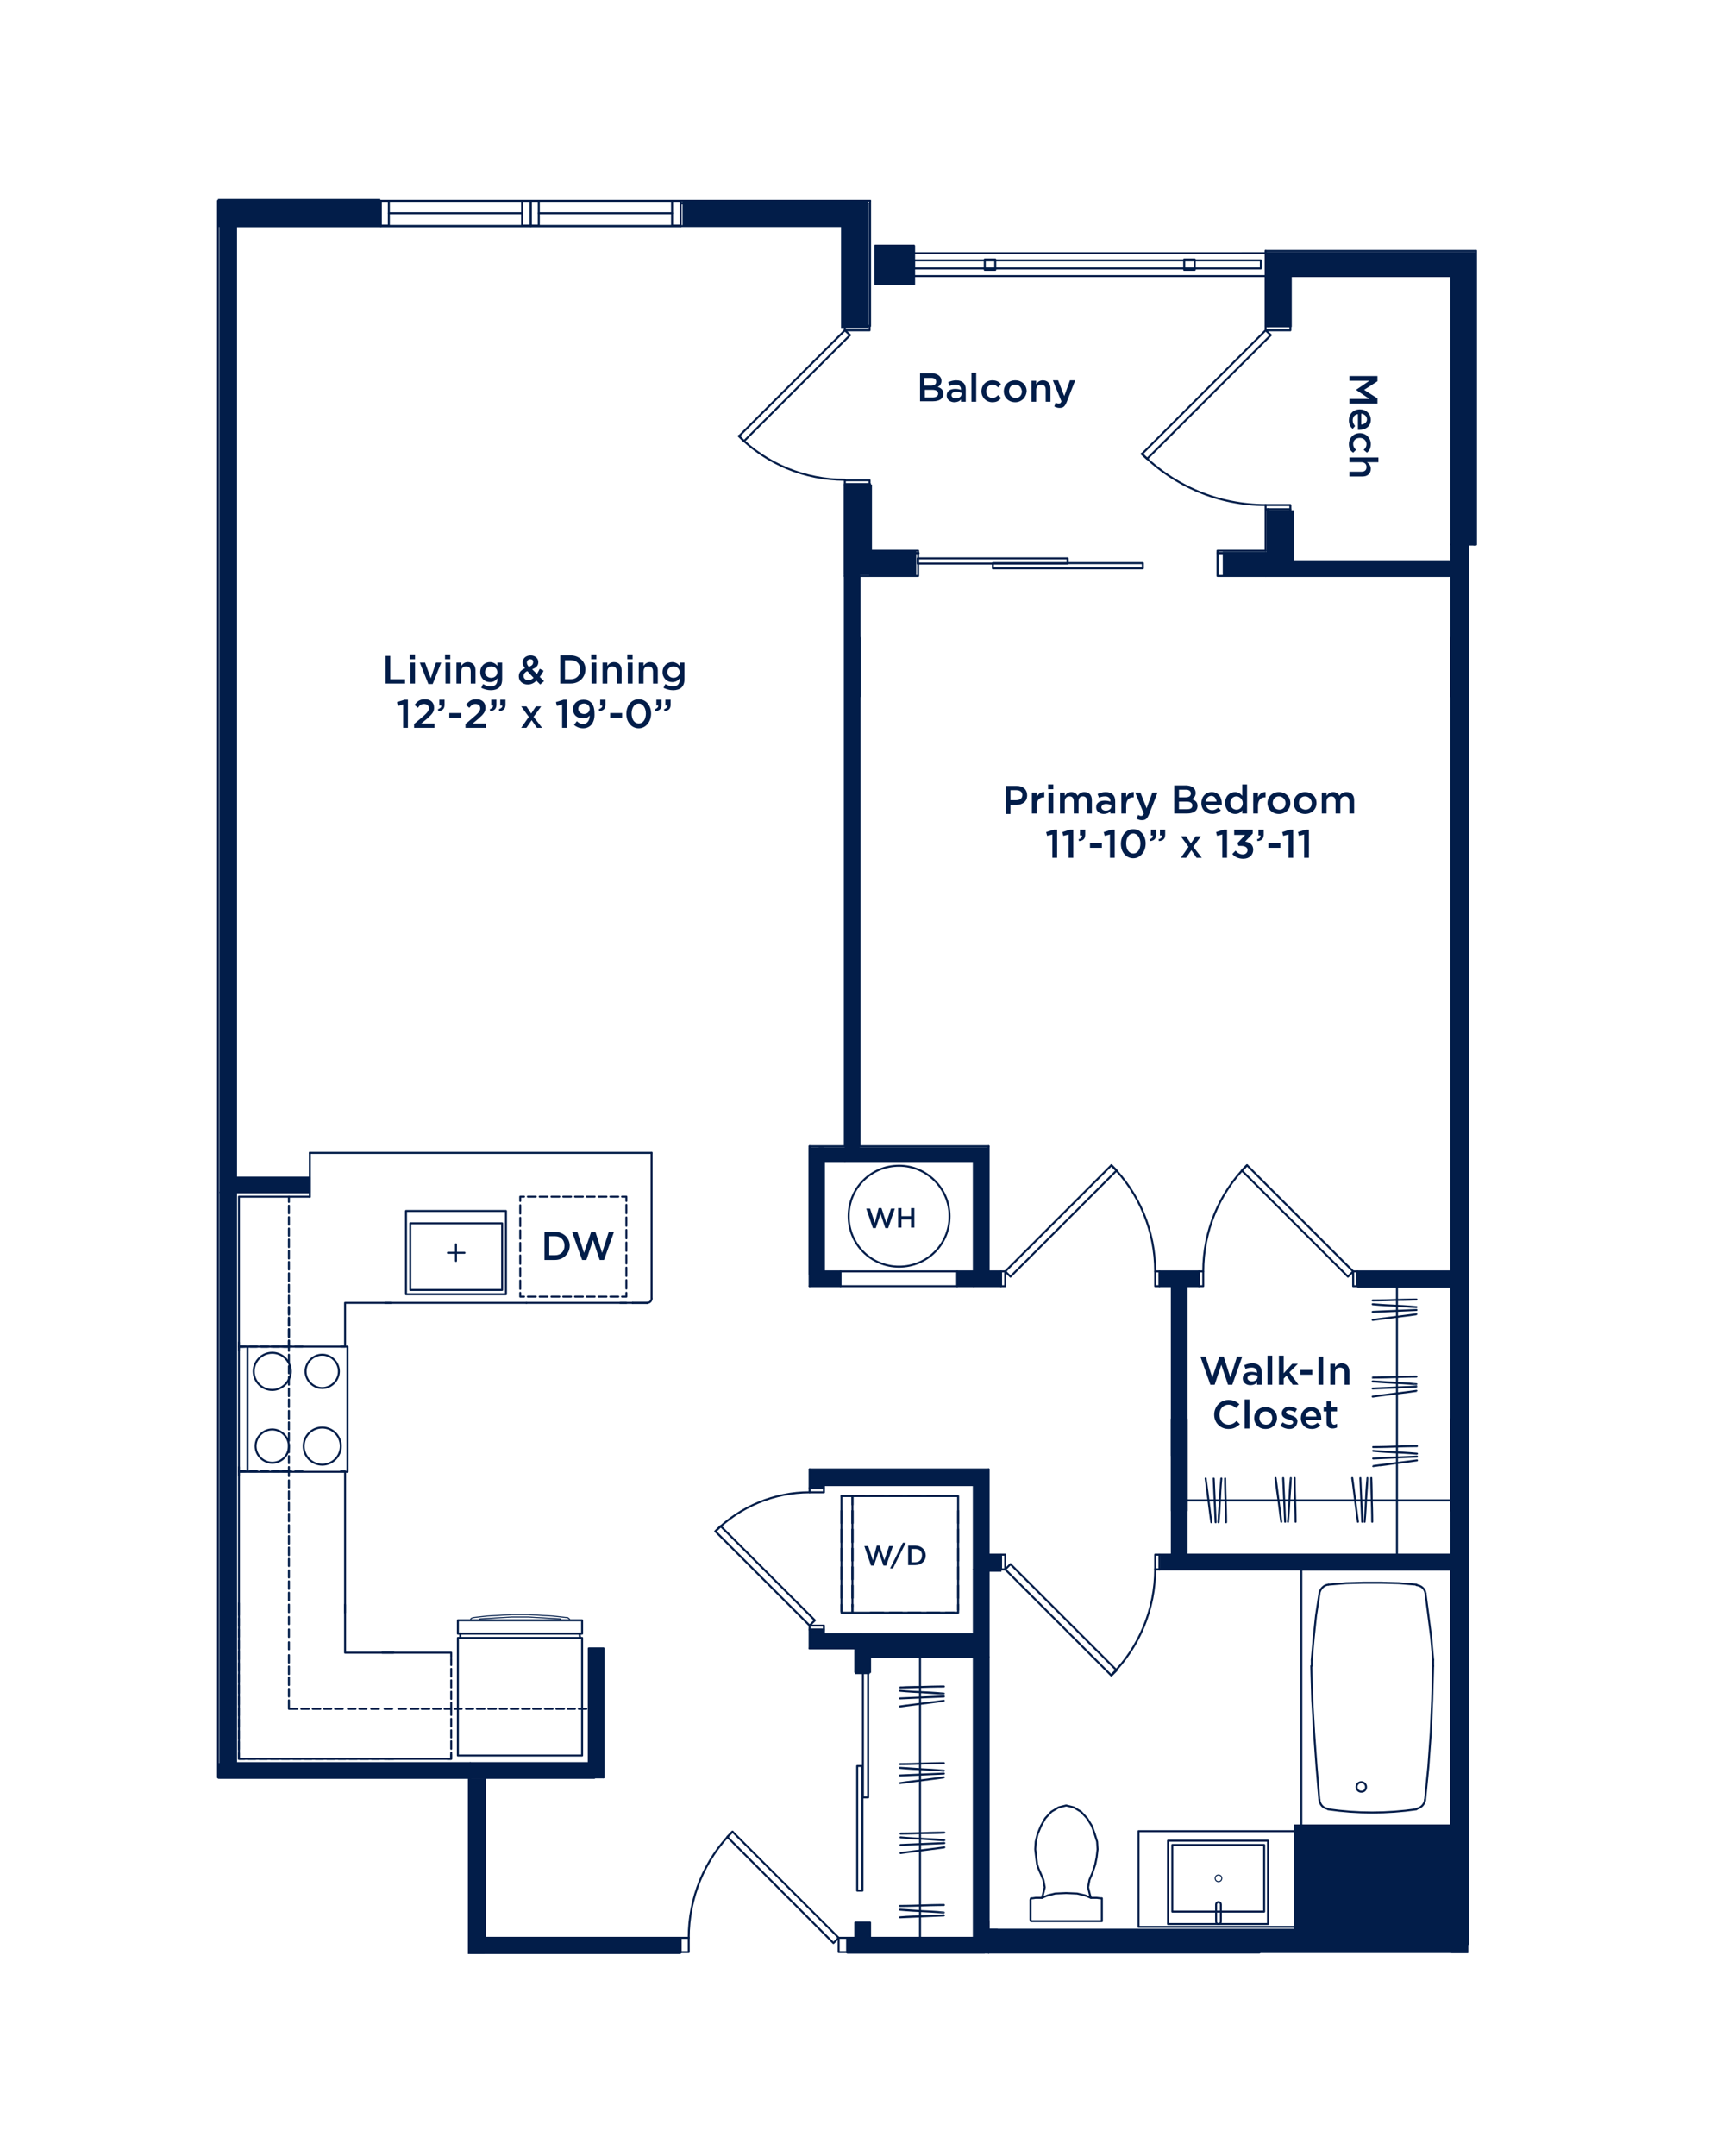 <?xml version="1.0" encoding="utf-8"?>
<!-- Generator: Adobe Illustrator 27.0.0, SVG Export Plug-In . SVG Version: 6.00 Build 0)  -->
<svg version="1.1" id="Layer_1" xmlns="http://www.w3.org/2000/svg" xmlns:xlink="http://www.w3.org/1999/xlink" x="0px" y="0px"
	 viewBox="0 0 362 453" style="enable-background:new 0 0 362 453;" xml:space="preserve">
<style type="text/css">
	
		.st0{clip-path:url(#SVGID_00000059283952316684394490000016854676516615201939_);fill:none;stroke:#021D49;stroke-width:0.42;stroke-linecap:round;stroke-linejoin:round;stroke-miterlimit:10;}
	.st1{fill:none;stroke:#021D49;stroke-width:0.42;stroke-linecap:round;stroke-linejoin:round;stroke-miterlimit:10;}
	
		.st2{clip-path:url(#SVGID_00000111184425104801667840000010870852103477701274_);fill:none;stroke:#021D49;stroke-width:0.42;stroke-linecap:round;stroke-linejoin:round;stroke-miterlimit:10;}
	
		.st3{clip-path:url(#SVGID_00000141446928755050068980000017709709186031371447_);fill:none;stroke:#021D49;stroke-width:0.42;stroke-linecap:round;stroke-linejoin:round;stroke-miterlimit:10;}
	
		.st4{clip-path:url(#SVGID_00000134938437104494154970000004176182027592248767_);fill:none;stroke:#021D49;stroke-width:0.42;stroke-linecap:round;stroke-linejoin:round;stroke-miterlimit:10;}
	.st5{fill:none;stroke:#021D49;stroke-width:0.21;stroke-linecap:round;stroke-linejoin:round;stroke-miterlimit:10;}
	
		.st6{clip-path:url(#SVGID_00000152943086200848642020000015631060453886148788_);fill:none;stroke:#021D49;stroke-width:0.42;stroke-linecap:round;stroke-linejoin:round;stroke-miterlimit:10;}
	
		.st7{clip-path:url(#SVGID_00000040541145574015741340000005865336240585356713_);fill:none;stroke:#021D49;stroke-width:0.42;stroke-linecap:round;stroke-linejoin:round;stroke-miterlimit:10;}
	
		.st8{clip-path:url(#SVGID_00000167392567673258280250000009336317123647646629_);fill:none;stroke:#021D49;stroke-width:0.42;stroke-linecap:round;stroke-linejoin:round;stroke-miterlimit:10;}
	
		.st9{clip-path:url(#SVGID_00000047773718087089494020000009319637115748459194_);fill:none;stroke:#021D49;stroke-width:0.42;stroke-linecap:round;stroke-linejoin:round;stroke-miterlimit:10;}
	
		.st10{clip-path:url(#SVGID_00000076589637987636786830000005201531364892846745_);fill:none;stroke:#021D49;stroke-width:0.42;stroke-linecap:round;stroke-linejoin:round;stroke-miterlimit:10;}
	
		.st11{clip-path:url(#SVGID_00000029045165420744311720000001271883281443125660_);fill:none;stroke:#021D49;stroke-width:0.42;stroke-linecap:round;stroke-linejoin:round;stroke-miterlimit:10;}
	
		.st12{clip-path:url(#SVGID_00000014608892781924525740000001384144979451561400_);fill:none;stroke:#021D49;stroke-width:0.42;stroke-linecap:round;stroke-linejoin:round;stroke-miterlimit:10;}
	
		.st13{clip-path:url(#SVGID_00000168097760264476965570000010591445951979088270_);fill:none;stroke:#021D49;stroke-width:0.42;stroke-linecap:round;stroke-linejoin:round;stroke-miterlimit:10;}
	
		.st14{clip-path:url(#SVGID_00000085246057847848401180000007461432781217040014_);fill:none;stroke:#021D49;stroke-width:0.42;stroke-linecap:round;stroke-linejoin:round;stroke-miterlimit:10;}
	
		.st15{clip-path:url(#SVGID_00000183229276722106986180000005371768161269047213_);fill:none;stroke:#021D49;stroke-width:0.42;stroke-linecap:round;stroke-linejoin:round;stroke-miterlimit:10;}
	
		.st16{clip-path:url(#SVGID_00000072993929926424201690000014692598754781337790_);fill:none;stroke:#021D49;stroke-width:0.42;stroke-linecap:round;stroke-linejoin:round;stroke-miterlimit:10;}
	
		.st17{clip-path:url(#SVGID_00000062150984864292865710000010718231256988663965_);fill:none;stroke:#021D49;stroke-width:0.42;stroke-linecap:round;stroke-linejoin:round;stroke-miterlimit:10;}
	
		.st18{clip-path:url(#SVGID_00000002347006114669786970000001345282860930877873_);fill:none;stroke:#021D49;stroke-width:0.42;stroke-linecap:round;stroke-linejoin:round;stroke-miterlimit:10;}
	
		.st19{clip-path:url(#SVGID_00000152964881420365491910000008360383664188263310_);fill:none;stroke:#021D49;stroke-width:0.42;stroke-linecap:round;stroke-linejoin:round;stroke-miterlimit:10;}
	
		.st20{clip-path:url(#SVGID_00000105427252679034378720000001303916100014681986_);fill:none;stroke:#021D49;stroke-width:0.42;stroke-linecap:round;stroke-linejoin:round;stroke-miterlimit:10;}
	
		.st21{clip-path:url(#SVGID_00000016063511062534922510000011176731534792405927_);fill:none;stroke:#021D49;stroke-width:0.42;stroke-linecap:round;stroke-linejoin:round;stroke-miterlimit:10;}
	
		.st22{clip-path:url(#SVGID_00000052822213936180801290000016617444144473870750_);fill:none;stroke:#021D49;stroke-width:0.42;stroke-linecap:round;stroke-linejoin:round;stroke-miterlimit:10;}
	.st23{fill:#021D49;}
	
		.st24{clip-path:url(#SVGID_00000026151296015349535330000009909271261655458699_);fill:none;stroke:#021D49;stroke-width:0.42;stroke-linecap:round;stroke-linejoin:round;stroke-miterlimit:10;}
	
		.st25{clip-path:url(#SVGID_00000173859726907620445970000007847355706885765011_);fill:none;stroke:#021D49;stroke-width:0.42;stroke-linecap:round;stroke-linejoin:round;stroke-miterlimit:10;}
	
		.st26{clip-path:url(#SVGID_00000119803764214577483330000018349153219694738841_);fill:none;stroke:#021D49;stroke-width:0.42;stroke-linecap:round;stroke-linejoin:round;stroke-miterlimit:10;}
	
		.st27{clip-path:url(#SVGID_00000141453003231242214550000011136399105167439800_);fill:none;stroke:#021D49;stroke-width:0.42;stroke-linecap:round;stroke-linejoin:round;stroke-miterlimit:10;}
	
		.st28{clip-path:url(#SVGID_00000179640734958105140220000013557652376942156930_);fill:none;stroke:#021D49;stroke-width:0.42;stroke-linecap:round;stroke-linejoin:round;stroke-miterlimit:10;}
	
		.st29{clip-path:url(#SVGID_00000022544548685019606020000002654569365561580934_);fill:none;stroke:#021D49;stroke-width:0.42;stroke-linecap:round;stroke-linejoin:round;stroke-miterlimit:10;}
	
		.st30{clip-path:url(#SVGID_00000154427140038004402180000011713493141290219182_);fill:none;stroke:#021D49;stroke-width:0.42;stroke-linecap:round;stroke-linejoin:round;stroke-miterlimit:10;}
	
		.st31{clip-path:url(#SVGID_00000028305235499781996350000003906403681614615433_);fill:none;stroke:#021D49;stroke-width:0.42;stroke-linecap:round;stroke-linejoin:round;stroke-miterlimit:10;}
	
		.st32{clip-path:url(#SVGID_00000075122372363223685780000014353751154261682328_);fill:none;stroke:#021D49;stroke-width:0.42;stroke-linecap:round;stroke-linejoin:round;stroke-miterlimit:10;}
	
		.st33{clip-path:url(#SVGID_00000034091848163272528590000011789557413946261416_);fill:none;stroke:#021D49;stroke-width:0.42;stroke-linecap:round;stroke-linejoin:round;stroke-miterlimit:10;}
	
		.st34{clip-path:url(#SVGID_00000062886341066683448940000002395305433218133399_);fill:none;stroke:#021D49;stroke-width:0.42;stroke-linecap:round;stroke-linejoin:round;stroke-miterlimit:10;}
	
		.st35{clip-path:url(#SVGID_00000166641513777511225900000005794547517133799074_);fill:none;stroke:#021D49;stroke-width:0.42;stroke-linecap:round;stroke-linejoin:round;stroke-miterlimit:10;}
	
		.st36{clip-path:url(#SVGID_00000148653033397236405950000007774730152640834198_);fill:none;stroke:#021D49;stroke-width:0.42;stroke-linecap:round;stroke-linejoin:round;stroke-miterlimit:10;}
	
		.st37{clip-path:url(#SVGID_00000119838963875312739150000003746725691245802672_);fill:none;stroke:#021D49;stroke-width:0.42;stroke-linecap:round;stroke-linejoin:round;stroke-miterlimit:10;}
	
		.st38{clip-path:url(#SVGID_00000049902382445241192000000003006959013990510782_);fill:none;stroke:#021D49;stroke-width:0.42;stroke-linecap:round;stroke-linejoin:round;stroke-miterlimit:10;}
	
		.st39{clip-path:url(#SVGID_00000023995769806971336020000016268417423633593513_);fill:none;stroke:#021D49;stroke-width:0.42;stroke-linecap:round;stroke-linejoin:round;stroke-miterlimit:10;}
	
		.st40{clip-path:url(#SVGID_00000128474764259249973120000011015200176946626964_);fill:none;stroke:#021D49;stroke-width:0.42;stroke-linecap:round;stroke-linejoin:round;stroke-miterlimit:10;}
	
		.st41{clip-path:url(#SVGID_00000070830626697603457390000009245482345769294216_);fill:none;stroke:#021D49;stroke-width:0.42;stroke-linecap:round;stroke-linejoin:round;stroke-miterlimit:10;}
	
		.st42{clip-path:url(#SVGID_00000013899381149536980310000017711616896683015871_);fill:none;stroke:#021D49;stroke-width:0.42;stroke-linecap:round;stroke-linejoin:round;stroke-miterlimit:10;}
	
		.st43{clip-path:url(#SVGID_00000008840127031676291170000005207947413558580619_);fill:none;stroke:#021D49;stroke-width:0.42;stroke-linecap:round;stroke-linejoin:round;stroke-miterlimit:10;}
	
		.st44{clip-path:url(#SVGID_00000122713322328288742520000016725343841350449299_);fill:none;stroke:#021D49;stroke-width:0.42;stroke-linecap:round;stroke-linejoin:round;stroke-miterlimit:10;}
	
		.st45{clip-path:url(#SVGID_00000128478006597005634870000006667667540676124606_);fill:none;stroke:#021D49;stroke-width:0.42;stroke-linecap:round;stroke-linejoin:round;stroke-miterlimit:10;}
	
		.st46{clip-path:url(#SVGID_00000130615009080995578650000006060939938869918892_);fill:none;stroke:#021D49;stroke-width:0.42;stroke-linecap:round;stroke-linejoin:round;stroke-miterlimit:10;}
	
		.st47{clip-path:url(#SVGID_00000039105636984002585410000006829392525039932069_);fill:none;stroke:#021D49;stroke-width:0.42;stroke-linecap:round;stroke-linejoin:round;stroke-miterlimit:10;}
	
		.st48{clip-path:url(#SVGID_00000055698640470700514710000004827534595888843951_);fill:none;stroke:#021D49;stroke-width:0.42;stroke-linecap:round;stroke-linejoin:round;stroke-miterlimit:10;}
	
		.st49{clip-path:url(#SVGID_00000101790043510185876450000002145586259100589747_);fill:none;stroke:#021D49;stroke-width:0.42;stroke-linecap:round;stroke-linejoin:round;stroke-miterlimit:10;}
	
		.st50{clip-path:url(#SVGID_00000119802631021375122450000008092436676997904030_);fill:none;stroke:#021D49;stroke-width:0.42;stroke-linecap:round;stroke-linejoin:round;stroke-miterlimit:10;}
	
		.st51{clip-path:url(#SVGID_00000131348721243532279810000011417268211323819674_);fill:none;stroke:#021D49;stroke-width:0.42;stroke-linecap:round;stroke-linejoin:round;stroke-miterlimit:10;}
	
		.st52{clip-path:url(#SVGID_00000035490316128509159830000001502051827872880818_);fill:none;stroke:#021D49;stroke-width:0.42;stroke-linecap:round;stroke-linejoin:round;stroke-miterlimit:10;}
	
		.st53{clip-path:url(#SVGID_00000024721203221021649230000018280541499162273694_);fill:none;stroke:#021D49;stroke-width:0.42;stroke-linecap:round;stroke-linejoin:round;stroke-miterlimit:10;}
	
		.st54{clip-path:url(#SVGID_00000075162388314951562430000005170953474148587431_);fill:none;stroke:#021D49;stroke-width:0.42;stroke-linecap:round;stroke-linejoin:round;stroke-miterlimit:10;}
	
		.st55{clip-path:url(#SVGID_00000160912454968689533780000010166117206356127406_);fill:none;stroke:#021D49;stroke-width:0.42;stroke-linecap:round;stroke-linejoin:round;stroke-miterlimit:10;}
	
		.st56{clip-path:url(#SVGID_00000023990947902697530270000016636390062814924445_);fill:none;stroke:#021D49;stroke-width:0.42;stroke-linecap:round;stroke-linejoin:round;stroke-miterlimit:10;}
	
		.st57{clip-path:url(#SVGID_00000183936467297288609910000008850374437218661791_);fill:none;stroke:#021D49;stroke-width:0.42;stroke-linecap:round;stroke-linejoin:round;stroke-miterlimit:10;}
	
		.st58{clip-path:url(#SVGID_00000083779643876480480820000012759919674092023720_);fill:none;stroke:#021D49;stroke-width:0.42;stroke-linecap:round;stroke-linejoin:round;stroke-miterlimit:10;}
	
		.st59{clip-path:url(#SVGID_00000146496162752596904090000018188772827032008333_);fill:none;stroke:#021D49;stroke-width:0.42;stroke-linecap:round;stroke-linejoin:round;stroke-miterlimit:10;}
	
		.st60{clip-path:url(#SVGID_00000026161781239545864300000014077689397949249695_);fill:none;stroke:#021D49;stroke-width:0.42;stroke-linecap:round;stroke-linejoin:round;stroke-miterlimit:10;}
	
		.st61{clip-path:url(#SVGID_00000041254188995216870680000007843106450796102026_);fill:none;stroke:#021D49;stroke-width:0.42;stroke-linecap:round;stroke-linejoin:round;stroke-miterlimit:10;}
	
		.st62{clip-path:url(#SVGID_00000133517804236418145690000017775361630511960471_);fill:none;stroke:#021D49;stroke-width:0.42;stroke-linecap:round;stroke-linejoin:round;stroke-miterlimit:10;}
	.st63{fill:none;stroke:#021D49;stroke-width:0.42;stroke-linecap:round;stroke-linejoin:round;}
	.st64{fill:none;stroke:#021D49;stroke-width:0.42;stroke-linecap:round;stroke-linejoin:round;stroke-dasharray:1.652,0.826;}
	.st65{fill:none;stroke:#021D49;stroke-width:0.42;stroke-linecap:round;stroke-linejoin:round;stroke-dasharray:1.758,0.879;}
	
		.st66{clip-path:url(#SVGID_00000089549981841180491840000004078913862766857906_);fill:none;stroke:#021D49;stroke-width:0.42;stroke-linecap:round;stroke-linejoin:round;stroke-miterlimit:10;}
	
		.st67{clip-path:url(#SVGID_00000125589480731391803740000016079907872233095860_);fill:none;stroke:#021D49;stroke-width:0.21;stroke-linecap:round;stroke-linejoin:round;stroke-miterlimit:10;}
	.st68{clip-path:url(#SVGID_00000029729465990914399060000006578413409202312127_);}
	.st69{enable-background:new    ;}
	
		.st70{clip-path:url(#SVGID_00000077284129500541390820000014442059020562634373_);fill:none;stroke:#021D49;stroke-width:0.42;stroke-linecap:round;stroke-linejoin:round;stroke-miterlimit:10;}
</style>
<g>
	<g>
		<defs>
			<rect id="SVGID_1_" x="45.2" y="41.6" width="265.5" height="385.6"/>
		</defs>
		<clipPath id="SVGID_00000139253126787247895960000008165652643467974577_">
			<use xlink:href="#SVGID_1_"  style="overflow:visible;"/>
		</clipPath>
		
			<polyline style="clip-path:url(#SVGID_00000139253126787247895960000008165652643467974577_);fill:none;stroke:#021D49;stroke-width:0.42;stroke-linecap:round;stroke-linejoin:round;stroke-miterlimit:10;" points="
			45.8,42.2 45.8,250.5 45.8,373.4 		"/>
	</g>
</g>
<line class="st1" x1="46.3" y1="42.7" x2="46.3" y2="250.5"/>
<line class="st1" x1="49.3" y1="247.4" x2="49.3" y2="47.5"/>
<line class="st1" x1="46.3" y1="250.5" x2="46.3" y2="373.4"/>
<line class="st1" x1="49.3" y1="370.4" x2="49.3" y2="250.5"/>
<line class="st1" x1="182.3" y1="42.7" x2="143" y2="42.7"/>
<line class="st1" x1="80" y1="42.7" x2="49.3" y2="42.7"/>
<line class="st1" x1="143" y1="42.7" x2="182.3" y2="42.7"/>
<line class="st1" x1="49.3" y1="42.7" x2="80" y2="42.7"/>
<polyline class="st1" points="49.3,47.5 80,47.5 80,42.2 49.3,42.2 49.3,42.7 46.3,42.7 "/>
<polyline class="st1" points="182.8,42.2 143,42.2 143,47.5 177.5,47.5 "/>
<line class="st1" x1="143" y1="42.2" x2="80" y2="42.2"/>
<line class="st1" x1="80" y1="47.5" x2="143" y2="47.5"/>
<polyline class="st1" points="266.4,53.2 309.7,53.2 266.4,53.2 265.9,53.2 "/>
<line class="st1" x1="271.1" y1="58" x2="304.9" y2="58"/>
<line class="st1" x1="310.1" y1="52.7" x2="265.9" y2="52.7"/>
<line class="st1" x1="265.9" y1="53.2" x2="264.8" y2="53.2"/>
<line class="st1" x1="308.4" y1="408.4" x2="308.4" y2="405.4"/>
<line class="st1" x1="307.9" y1="408.4" x2="307.9" y2="405.4"/>
<polyline class="st1" points="308.4,405.4 308.4,386.5 308.4,329.7 308.4,270.2 308.4,121 308.4,117.9 "/>
<line class="st1" x1="307.9" y1="405.4" x2="307.9" y2="386.5"/>
<line class="st1" x1="304.9" y1="386.6" x2="304.9" y2="405.4"/>
<line class="st1" x1="307.9" y1="386.6" x2="307.9" y2="329.7"/>
<line class="st1" x1="304.9" y1="329.7" x2="304.9" y2="383.5"/>
<line class="st1" x1="307.9" y1="329.7" x2="307.9" y2="270.2"/>
<line class="st1" x1="304.9" y1="270.2" x2="304.9" y2="326.6"/>
<line class="st1" x1="307.9" y1="270.2" x2="307.9" y2="121"/>
<line class="st1" x1="304.9" y1="121" x2="304.9" y2="267.1"/>
<line class="st1" x1="307.9" y1="121" x2="307.9" y2="117.9"/>
<line class="st1" x1="308.4" y1="117.9" x2="308.4" y2="114.4"/>
<line class="st1" x1="307.9" y1="117.9" x2="307.9" y2="114.4"/>
<line class="st1" x1="304.9" y1="114.4" x2="304.9" y2="117.9"/>
<line class="st1" x1="204.6" y1="407.1" x2="182.8" y2="407.1"/>
<polyline class="st1" points="179.7,407.1 178,407.1 178,410.2 179.7,410.2 207.7,410.2 "/>
<polyline class="st1" points="98.8,410.2 143,410.2 143,407.1 101.9,407.1 "/>
<line class="st1" x1="182.3" y1="116.2" x2="182.3" y2="101.7"/>
<line class="st1" x1="182.3" y1="68.5" x2="182.3" y2="42.7"/>
<line class="st1" x1="182.3" y1="101.7" x2="182.3" y2="116.2"/>
<line class="st1" x1="182.3" y1="42.7" x2="182.3" y2="68.5"/>
<polyline class="st1" points="177.5,47.5 177.5,68.5 182.8,68.5 182.8,42.2 "/>
<polyline class="st1" points="182.8,115.7 182.8,101.7 177.5,101.7 177.5,121 "/>
<line class="st1" x1="266.4" y1="58" x2="266.4" y2="68.5"/>
<line class="st1" x1="266.4" y1="107" x2="266.4" y2="116.2"/>
<line class="st1" x1="265.9" y1="53.2" x2="266.4" y2="53.2"/>
<polyline class="st1" points="266.4,68.5 266.4,58 265.9,58 "/>
<line class="st1" x1="266.4" y1="115.7" x2="266.4" y2="107"/>
<polyline class="st1" points="265.9,116.2 266.4,116.2 266.4,115.7 "/>
<polyline class="st1" points="271.1,117.9 271.1,107 265.9,107 265.9,115.7 "/>
<polyline class="st1" points="265.9,58 265.9,68.5 271.1,68.5 271.1,58 "/>
<line class="st1" x1="265.9" y1="52.7" x2="265.9" y2="53.2"/>
<polyline class="st1" points="266.4,116.2 265.9,116.2 255.8,116.2 "/>
<line class="st1" x1="192.8" y1="116.2" x2="182.3" y2="116.2"/>
<line class="st1" x1="255.8" y1="116.2" x2="265.9" y2="116.2"/>
<line class="st1" x1="182.3" y1="116.2" x2="192.8" y2="116.2"/>
<polyline class="st1" points="177.5,121 192.9,121 192.9,115.7 182.8,115.7 "/>
<polyline class="st1" points="265.9,115.7 255.8,115.7 255.8,121 265.9,121 "/>
<line class="st1" x1="304.9" y1="117.9" x2="271.1" y2="117.9"/>
<line class="st1" x1="265.9" y1="121" x2="304.9" y2="121"/>
<polyline class="st1" points="180.6,240.8 180.6,121 177.5,121 177.5,240.8 "/>
<polyline class="st1" points="304.9,267.1 285.2,267.1 285.2,270.2 304.9,270.2 "/>
<polyline class="st1" points="249.3,270.2 251.9,270.2 251.9,267.1 246.2,267.1 243.6,267.1 243.6,270.2 246.2,270.2 "/>
<polyline class="st1" points="204.6,270.2 210.3,270.2 210.3,267.1 207.7,267.1 "/>
<line class="st1" x1="204.6" y1="267.1" x2="173.1" y2="267.1"/>
<line class="st1" x1="170.1" y1="270.2" x2="204.6" y2="270.2"/>
<rect x="177.5" y="68.5" class="st1" width="5.2" height="0.9"/>
<rect x="177.5" y="100.9" class="st1" width="5.2" height="0.9"/>
<g>
	<g>
		<defs>
			<rect id="SVGID_00000136395788653128391600000001830970994832705956_" x="45.2" y="41.6" width="265.5" height="385.6"/>
		</defs>
		<clipPath id="SVGID_00000181045846593229270940000011830490675545368229_">
			<use xlink:href="#SVGID_00000136395788653128391600000001830970994832705956_"  style="overflow:visible;"/>
		</clipPath>
		
			<path style="clip-path:url(#SVGID_00000181045846593229270940000011830490675545368229_);fill:none;stroke:#021D49;stroke-width:0.42;stroke-linecap:round;stroke-linejoin:round;stroke-miterlimit:10;" d="
			M155.2,91.6c5.9,5.9,13.9,9.2,22.3,9.2"/>
	</g>
</g>
<polyline class="st1" points="177.5,69.4 178.6,70.4 156.3,92.7 155.3,91.6 177.5,69.4 "/>
<polyline class="st1" points="126.8,373.4 126.8,346.3 123.7,346.3 123.7,370.4 "/>
<polyline class="st1" points="182.8,407.1 182.8,403.9 179.7,403.9 179.7,407.1 "/>
<polyline class="st1" points="179.7,346.3 179.7,351.3 182.8,351.3 182.8,348.1 "/>
<line class="st1" x1="207.7" y1="410.2" x2="207.7" y2="348.1"/>
<line class="st1" x1="204.6" y1="348.1" x2="204.6" y2="407.1"/>
<line class="st1" x1="207.7" y1="348.1" x2="207.7" y2="329.7"/>
<line class="st1" x1="204.6" y1="329.7" x2="204.6" y2="343.3"/>
<line class="st1" x1="207.7" y1="326.6" x2="207.7" y2="308.7"/>
<line class="st1" x1="204.6" y1="311.7" x2="204.6" y2="329.7"/>
<line class="st1" x1="180.9" y1="343.3" x2="173.1" y2="343.3"/>
<line class="st1" x1="170.1" y1="346.3" x2="179.7" y2="346.3"/>
<line class="st1" x1="207.7" y1="308.7" x2="170.1" y2="308.7"/>
<line class="st1" x1="173.1" y1="311.7" x2="204.6" y2="311.7"/>
<polyline class="st1" points="173.1,343.3 173.1,342.3 170.1,342.3 170.1,346.3 "/>
<polyline class="st1" points="170.1,308.7 170.1,312.6 173.1,312.6 173.1,311.7 "/>
<line class="st1" x1="249.3" y1="326.6" x2="249.3" y2="270.2"/>
<line class="st1" x1="246.2" y1="270.2" x2="246.2" y2="326.6"/>
<line class="st1" x1="246.2" y1="305.8" x2="246.2" y2="298.1"/>
<line class="st1" x1="304.9" y1="405.4" x2="275.1" y2="405.4"/>
<line class="st1" x1="272" y1="408.4" x2="307.9" y2="408.4"/>
<polyline class="st1" points="272,405.4 264.6,405.4 207.7,405.4 207.7,410.2 264.6,410.2 264.6,408.4 272,408.4 "/>
<line class="st1" x1="304.9" y1="326.6" x2="249.3" y2="326.6"/>
<polyline class="st1" points="246.2,326.6 243.6,326.6 243.6,329.7 246.2,329.7 304.9,329.7 "/>
<polyline class="st1" points="207.7,329.7 210.3,329.7 210.3,326.6 207.7,326.6 "/>
<rect x="210.3" y="326.6" class="st1" width="0.9" height="3.1"/>
<rect x="242.7" y="326.6" class="st1" width="0.9" height="3.1"/>
<g>
	<g>
		<defs>
			<rect id="SVGID_00000018219530164718412080000011457728633790614198_" x="45.2" y="41.6" width="265.5" height="385.6"/>
		</defs>
		<clipPath id="SVGID_00000021096290112958130980000011261177563010034846_">
			<use xlink:href="#SVGID_00000018219530164718412080000011457728633790614198_"  style="overflow:visible;"/>
		</clipPath>
		
			<path style="clip-path:url(#SVGID_00000021096290112958130980000011261177563010034846_);fill:none;stroke:#021D49;stroke-width:0.42;stroke-linecap:round;stroke-linejoin:round;stroke-miterlimit:10;" d="
			M233.5,351.9c5.9-5.9,9.2-13.9,9.2-22.3"/>
	</g>
</g>
<polyline class="st1" points="211.2,329.7 212.3,328.6 234.6,350.9 233.5,352 211.2,329.7 "/>
<rect x="176.2" y="407.1" class="st1" width="1.8" height="3"/>
<rect x="143" y="407.1" class="st1" width="1.7" height="3"/>
<g>
	<g>
		<defs>
			<rect id="SVGID_00000067225034812887489330000007431982764414450579_" x="45.2" y="41.6" width="265.5" height="385.6"/>
		</defs>
		<clipPath id="SVGID_00000112605488268137446140000004122014056674900872_">
			<use xlink:href="#SVGID_00000067225034812887489330000007431982764414450579_"  style="overflow:visible;"/>
		</clipPath>
		
			<path style="clip-path:url(#SVGID_00000112605488268137446140000004122014056674900872_);fill:none;stroke:#021D49;stroke-width:0.42;stroke-linecap:round;stroke-linejoin:round;stroke-miterlimit:10;" d="
			M153.9,384.8c-5.9,5.9-9.2,13.9-9.2,22.3"/>
	</g>
</g>
<polyline class="st1" points="176.2,407.1 175.1,408.2 152.8,385.9 153.9,384.8 176.2,407.1 "/>
<line class="st1" x1="246.2" y1="317.4" x2="246.2" y2="298.1"/>
<line class="st1" x1="249.3" y1="317.4" x2="249.3" y2="298.1"/>
<line class="st1" x1="249.3" y1="317.4" x2="249.3" y2="298.1"/>
<line class="st1" x1="304.9" y1="317.4" x2="304.9" y2="298.1"/>
<line class="st1" x1="304.9" y1="383.5" x2="272" y2="383.5"/>
<polyline class="st1" points="275.1,405.4 275.1,386.5 304.9,386.5 "/>
<line class="st1" x1="272" y1="383.5" x2="272" y2="405.4"/>
<line class="st1" x1="249.3" y1="315.2" x2="304.9" y2="315.2"/>
<line class="st1" x1="207.7" y1="240.8" x2="180.6" y2="240.8"/>
<line class="st1" x1="177.5" y1="243.9" x2="204.6" y2="243.9"/>
<line class="st1" x1="177.5" y1="240.8" x2="170.1" y2="240.8"/>
<line class="st1" x1="173.1" y1="243.9" x2="177.5" y2="243.9"/>
<line class="st1" x1="207.7" y1="267.1" x2="207.7" y2="240.8"/>
<line class="st1" x1="204.6" y1="243.9" x2="204.6" y2="267.1"/>
<rect x="109.7" y="42.2" class="st1" width="1.8" height="5.2"/>
<rect x="80" y="42.2" class="st1" width="1.7" height="5.2"/>
<line class="st1" x1="109.7" y1="44.8" x2="81.7" y2="44.8"/>
<line class="st1" x1="111.5" y1="47.5" x2="80" y2="47.5"/>
<line class="st1" x1="111.5" y1="42.2" x2="80" y2="42.2"/>
<rect x="141.2" y="42.2" class="st1" width="1.8" height="5.2"/>
<rect x="111.5" y="42.2" class="st1" width="1.7" height="5.2"/>
<line class="st1" x1="141.2" y1="44.8" x2="113.2" y2="44.8"/>
<line class="st1" x1="143" y1="47.5" x2="111.5" y2="47.5"/>
<line class="st1" x1="143" y1="42.2" x2="111.5" y2="42.2"/>
<line class="st1" x1="173.1" y1="267.1" x2="173.1" y2="243.9"/>
<line class="st1" x1="170.1" y1="240.8" x2="170.1" y2="270.2"/>
<line class="st1" x1="176.6" y1="267.1" x2="176.6" y2="270.2"/>
<line class="st1" x1="201.1" y1="267.1" x2="201.1" y2="270.2"/>
<line class="st1" x1="123.7" y1="370.4" x2="98.8" y2="370.4"/>
<line class="st1" x1="101.9" y1="373.4" x2="126.8" y2="373.4"/>
<line class="st1" x1="98.8" y1="370.4" x2="49.3" y2="370.4"/>
<line class="st1" x1="46.3" y1="373.4" x2="98.8" y2="373.4"/>
<rect x="96.2" y="344.1" class="st1" width="26.1" height="24.7"/>
<rect x="96.2" y="340.4" class="st1" width="26.1" height="2.8"/>
<polyline class="st1" points="96.7,343.2 96.7,343.4 96.7,343.4 96.7,343.5 96.7,343.6 96.7,343.7 96.7,343.7 96.7,344.1 "/>
<polyline class="st1" points="121.8,343.2 121.8,343.4 121.8,343.4 121.8,343.5 121.8,343.6 121.8,343.7 121.8,343.7 121.9,344.1 
	"/>
<polyline class="st5" points="119.7,340.4 119.7,340.2 119.6,340.1 119.5,340 119.4,339.9 119.3,339.9 119.2,339.8 119,339.8 
	118.9,339.8 118,339.7 116.2,339.5 112.8,339.3 111,339.2 109.3,339.2 107.5,339.2 105.8,339.3 104,339.4 102.3,339.5 99.6,339.8 
	99.2,339.9 99,340 98.9,340.1 98.9,340.2 98.9,340.4 99,340.4 100.8,340.4 100.8,340.1 102.4,340 104.1,339.9 105.8,339.8 
	107.5,339.7 109.3,339.7 111,339.7 112.7,339.8 114.4,339.9 116.1,340 117.8,340.1 117.8,340.4 119.7,340.4 "/>
<polyline class="st1" points="110.6,273.7 110.6,273.7 131.6,273.7 "/>
<rect x="86.2" y="257" class="st1" width="19.3" height="14"/>
<line class="st1" x1="95.8" y1="261.4" x2="95.8" y2="264.9"/>
<line class="st1" x1="94.1" y1="263.2" x2="97.6" y2="263.2"/>
<rect x="85.3" y="254.4" class="st1" width="21" height="17.5"/>
<rect x="50.2" y="282.9" class="st1" width="22.8" height="26.3"/>
<line class="st1" x1="52" y1="309.1" x2="52" y2="282.9"/>
<g>
	<g>
		<defs>
			<rect id="SVGID_00000112620380889227869780000001718213364550637199_" x="45.2" y="41.6" width="265.5" height="385.6"/>
		</defs>
		<clipPath id="SVGID_00000018200421731669375110000008954161898057930159_">
			<use xlink:href="#SVGID_00000112620380889227869780000001718213364550637199_"  style="overflow:visible;"/>
		</clipPath>
		
			<path style="clip-path:url(#SVGID_00000018200421731669375110000008954161898057930159_);fill:none;stroke:#021D49;stroke-width:0.42;stroke-linecap:round;stroke-linejoin:round;stroke-miterlimit:10;" d="
			M60.7,303.8c0-1.9-1.6-3.5-3.5-3.5s-3.5,1.6-3.5,3.5s1.6,3.5,3.5,3.5C59.1,307.3,60.7,305.8,60.7,303.8"/>
	</g>
	<g>
		<defs>
			<rect id="SVGID_00000071529230866848033350000015334676347176618891_" x="45.2" y="41.6" width="265.5" height="385.6"/>
		</defs>
		<clipPath id="SVGID_00000129926788867055712170000013098848432061092997_">
			<use xlink:href="#SVGID_00000071529230866848033350000015334676347176618891_"  style="overflow:visible;"/>
		</clipPath>
		
			<path style="clip-path:url(#SVGID_00000129926788867055712170000013098848432061092997_);fill:none;stroke:#021D49;stroke-width:0.42;stroke-linecap:round;stroke-linejoin:round;stroke-miterlimit:10;" d="
			M71.6,303.8c0-2.2-1.8-3.9-3.9-3.9c-2.2,0-3.9,1.8-3.9,3.9c0,2.2,1.8,3.9,3.9,3.9S71.6,306,71.6,303.8"/>
	</g>
	<g>
		<defs>
			<rect id="SVGID_00000056392120685798387400000007799397067555563658_" x="45.2" y="41.6" width="265.5" height="385.6"/>
		</defs>
		<clipPath id="SVGID_00000165226205390098417920000016258990932305331585_">
			<use xlink:href="#SVGID_00000056392120685798387400000007799397067555563658_"  style="overflow:visible;"/>
		</clipPath>
		
			<path style="clip-path:url(#SVGID_00000165226205390098417920000016258990932305331585_);fill:none;stroke:#021D49;stroke-width:0.42;stroke-linecap:round;stroke-linejoin:round;stroke-miterlimit:10;" d="
			M61.1,288.1c0-2.2-1.8-3.9-3.9-3.9c-2.2,0-3.9,1.8-3.9,3.9c0,2.2,1.8,3.9,3.9,3.9S61.1,290.2,61.1,288.1"/>
	</g>
	<g>
		<defs>
			<rect id="SVGID_00000085940263486163322430000015116985705371530174_" x="45.2" y="41.6" width="265.5" height="385.6"/>
		</defs>
		<clipPath id="SVGID_00000165916900984339099490000004818979739601989815_">
			<use xlink:href="#SVGID_00000085940263486163322430000015116985705371530174_"  style="overflow:visible;"/>
		</clipPath>
		
			<path style="clip-path:url(#SVGID_00000165916900984339099490000004818979739601989815_);fill:none;stroke:#021D49;stroke-width:0.42;stroke-linecap:round;stroke-linejoin:round;stroke-miterlimit:10;" d="
			M71.2,288.1c0-1.9-1.6-3.5-3.5-3.5s-3.5,1.6-3.5,3.5s1.6,3.5,3.5,3.5S71.2,290,71.2,288.1"/>
	</g>
</g>
<polyline class="st1" points="50.2,309.1 50.2,308.2 50.2,309.1 51.8,309.1 "/>
<line class="st1" x1="52.6" y1="309.1" x2="54.1" y2="309.1"/>
<line class="st1" x1="54.9" y1="309.1" x2="56.5" y2="309.1"/>
<line class="st1" x1="57.3" y1="309.1" x2="58.9" y2="309.1"/>
<line class="st1" x1="59.7" y1="309.1" x2="61.2" y2="309.1"/>
<line class="st1" x1="62" y1="309.1" x2="63.6" y2="309.1"/>
<polyline class="st1" points="59.1,309.1 60.7,309.1 60.7,308.2 "/>
<line class="st1" x1="60.7" y1="307.4" x2="60.7" y2="305.9"/>
<line class="st1" x1="60.7" y1="305.1" x2="60.7" y2="303.5"/>
<line class="st1" x1="60.7" y1="302.7" x2="60.7" y2="301.1"/>
<line class="st1" x1="60.7" y1="300.3" x2="60.7" y2="298.8"/>
<line class="st1" x1="60.7" y1="298" x2="60.7" y2="296.4"/>
<line class="st1" x1="60.7" y1="295.6" x2="60.7" y2="294"/>
<line class="st1" x1="60.7" y1="293.3" x2="60.7" y2="291.7"/>
<line class="st1" x1="60.7" y1="290.9" x2="60.7" y2="289.3"/>
<line class="st1" x1="60.7" y1="288.5" x2="60.7" y2="287"/>
<line class="st1" x1="60.7" y1="286.2" x2="60.7" y2="284.6"/>
<polyline class="st1" points="60.7,283.8 60.7,282.9 59.1,282.9 "/>
<line class="st1" x1="63.6" y1="282.9" x2="62" y2="282.9"/>
<line class="st1" x1="61.2" y1="282.9" x2="59.7" y2="282.9"/>
<line class="st1" x1="58.9" y1="282.9" x2="57.3" y2="282.9"/>
<line class="st1" x1="56.5" y1="282.9" x2="54.9" y2="282.9"/>
<line class="st1" x1="54.1" y1="282.9" x2="52.6" y2="282.9"/>
<polyline class="st1" points="51.8,282.9 50.2,282.9 50.2,283.7 "/>
<polyline class="st1" points="50.2,309.1 50.2,310 50.2,309.1 51.5,309.1 "/>
<line class="st1" x1="52.3" y1="309.1" x2="53.9" y2="309.1"/>
<line class="st1" x1="54.7" y1="309.1" x2="56.2" y2="309.1"/>
<line class="st1" x1="57" y1="309.1" x2="58.6" y2="309.1"/>
<polyline class="st1" points="59.4,309.1 60.7,309.1 60.7,310.1 "/>
<line class="st1" x1="60.7" y1="311" x2="60.7" y2="312.5"/>
<line class="st1" x1="60.7" y1="313.3" x2="60.7" y2="314.9"/>
<line class="st1" x1="60.7" y1="315.7" x2="60.7" y2="317.3"/>
<line class="st1" x1="60.7" y1="318" x2="60.7" y2="319.6"/>
<line class="st1" x1="60.7" y1="320.4" x2="60.7" y2="322"/>
<line class="st1" x1="60.7" y1="322.7" x2="60.7" y2="324.3"/>
<line class="st1" x1="60.7" y1="325.1" x2="60.7" y2="326.7"/>
<line class="st1" x1="60.7" y1="327.5" x2="60.7" y2="329"/>
<line class="st1" x1="60.7" y1="329.9" x2="60.7" y2="331.4"/>
<line class="st1" x1="60.7" y1="332.2" x2="60.7" y2="333.8"/>
<line class="st1" x1="60.7" y1="334.6" x2="60.7" y2="336.2"/>
<line class="st1" x1="60.7" y1="337.1" x2="60.7" y2="338.7"/>
<line class="st1" x1="60.7" y1="339.7" x2="60.7" y2="341.2"/>
<line class="st1" x1="60.7" y1="342.3" x2="60.7" y2="343.9"/>
<line class="st1" x1="60.7" y1="345" x2="60.7" y2="346.5"/>
<polyline class="st1" points="50.2,339.3 50.2,338 50.2,309.1 51.1,309.1 "/>
<polyline class="st1" points="72.5,338.8 72.5,338 72.5,309.1 71.6,309.1 "/>
<polyline class="st1" points="80.9,273.7 81.7,273.7 110.6,273.7 110.5,273.7 "/>
<polyline class="st1" points="51.1,282.9 50.2,282.9 50.2,251.4 65.1,251.4 "/>
<polyline class="st1" points="71.6,282.9 72.5,282.9 72.5,273.7 81.7,273.7 82.1,273.7 "/>
<line class="st1" x1="60.7" y1="274.5" x2="60.7" y2="276"/>
<line class="st1" x1="60.7" y1="276.8" x2="60.7" y2="278.4"/>
<line class="st1" x1="60.7" y1="279.2" x2="60.7" y2="280.8"/>
<polyline class="st1" points="60.7,281.6 60.7,282.9 59.4,282.9 "/>
<line class="st1" x1="58.6" y1="282.9" x2="57" y2="282.9"/>
<line class="st1" x1="56.2" y1="282.9" x2="54.7" y2="282.9"/>
<line class="st1" x1="53.9" y1="282.9" x2="52.3" y2="282.9"/>
<polyline class="st1" points="51.5,282.9 50.2,282.9 50.2,282 "/>
<line class="st1" x1="132.9" y1="273.7" x2="136" y2="273.7"/>
<line class="st1" x1="136.9" y1="272.8" x2="136.9" y2="242.2"/>
<g>
	<g>
		<defs>
			<rect id="SVGID_00000109741912596507610620000004491282825139428258_" x="45.2" y="41.6" width="265.5" height="385.6"/>
		</defs>
		<clipPath id="SVGID_00000128477417723113940520000003468924405763199679_">
			<use xlink:href="#SVGID_00000109741912596507610620000004491282825139428258_"  style="overflow:visible;"/>
		</clipPath>
		
			<path style="clip-path:url(#SVGID_00000128477417723113940520000003468924405763199679_);fill:none;stroke:#021D49;stroke-width:0.42;stroke-linecap:round;stroke-linejoin:round;stroke-miterlimit:10;" d="
			M136,273.7c0.5,0,0.9-0.4,0.9-0.9"/>
	</g>
</g>
<line class="st1" x1="136.9" y1="242.2" x2="65.1" y2="242.2"/>
<line class="st1" x1="65.1" y1="242.2" x2="65.1" y2="251.4"/>
<polyline class="st1" points="82.7,369.5 81.7,369.5 50.2,369.5 50.2,338 50.2,336.8 "/>
<polyline class="st1" points="82.7,347.2 81.7,347.2 72.5,347.2 72.5,338 72.5,337.1 "/>
<line class="st1" x1="81.7" y1="369.5" x2="80.8" y2="369.5"/>
<line class="st1" x1="83.7" y1="359" x2="85.3" y2="359"/>
<line class="st1" x1="86.3" y1="359" x2="87.9" y2="359"/>
<line class="st1" x1="88.6" y1="359" x2="90.2" y2="359"/>
<line class="st1" x1="91" y1="359" x2="92.6" y2="359"/>
<polyline class="st1" points="93.4,359 94.8,359 94.8,360.3 "/>
<line class="st1" x1="95.5" y1="359" x2="97" y2="359"/>
<line class="st1" x1="97.9" y1="359" x2="99.4" y2="359"/>
<line class="st1" x1="100.2" y1="359" x2="101.8" y2="359"/>
<line class="st1" x1="102.6" y1="359" x2="104.2" y2="359"/>
<line class="st1" x1="105" y1="359" x2="106.5" y2="359"/>
<line class="st1" x1="107.3" y1="359" x2="108.9" y2="359"/>
<line class="st1" x1="109.7" y1="359" x2="111.3" y2="359"/>
<line class="st1" x1="112" y1="359" x2="113.6" y2="359"/>
<line class="st1" x1="114.5" y1="359" x2="116.1" y2="359"/>
<line class="st1" x1="116.9" y1="359" x2="118.5" y2="359"/>
<line class="st1" x1="119.3" y1="359" x2="120.8" y2="359"/>
<line class="st1" x1="121.6" y1="359" x2="123.2" y2="359"/>
<line class="st1" x1="94.8" y1="361.1" x2="94.8" y2="362.7"/>
<line class="st1" x1="94.8" y1="363.5" x2="94.8" y2="365"/>
<line class="st1" x1="94.8" y1="365.8" x2="94.8" y2="367.4"/>
<polyline class="st1" points="94.8,368.2 94.8,369.5 94,369.5 "/>
<polyline class="st1" points="94.8,368.6 94.8,369.5 81.7,369.5 "/>
<polyline class="st1" points="94.8,348.1 94.8,347.2 81.7,347.2 80.3,347.2 "/>
<line class="st1" x1="60.7" y1="282.9" x2="60.7" y2="281.7"/>
<line class="st1" x1="60.7" y1="280.9" x2="60.7" y2="279.3"/>
<line class="st1" x1="60.7" y1="278.5" x2="60.7" y2="277"/>
<line class="st1" x1="60.7" y1="276.2" x2="60.7" y2="274.6"/>
<line class="st1" x1="60.7" y1="273.8" x2="60.7" y2="272.2"/>
<line class="st1" x1="60.7" y1="271.4" x2="60.7" y2="269.9"/>
<line class="st1" x1="60.7" y1="269.1" x2="60.7" y2="267.5"/>
<line class="st1" x1="60.7" y1="266.7" x2="60.7" y2="265.1"/>
<line class="st1" x1="60.7" y1="264.4" x2="60.7" y2="262.8"/>
<line class="st1" x1="60.7" y1="262" x2="60.7" y2="260.4"/>
<line class="st1" x1="60.7" y1="259.6" x2="60.7" y2="258.1"/>
<line class="st1" x1="60.7" y1="257.3" x2="60.7" y2="255.7"/>
<line class="st1" x1="60.7" y1="254.9" x2="60.7" y2="253.3"/>
<line class="st1" x1="60.7" y1="252.5" x2="60.7" y2="251.4"/>
<line class="st1" x1="60.7" y1="347.7" x2="60.7" y2="349.3"/>
<line class="st1" x1="60.7" y1="350.1" x2="60.7" y2="351.7"/>
<line class="st1" x1="60.7" y1="352.4" x2="60.7" y2="354"/>
<line class="st1" x1="60.7" y1="354.8" x2="60.7" y2="356.4"/>
<polyline class="st1" points="60.7,357.2 60.7,359 62.5,359 "/>
<line class="st1" x1="63.3" y1="359" x2="64.9" y2="359"/>
<line class="st1" x1="65.7" y1="359" x2="67.3" y2="359"/>
<line class="st1" x1="68.1" y1="359" x2="69.6" y2="359"/>
<line class="st1" x1="70.4" y1="359" x2="72" y2="359"/>
<line class="st1" x1="73.1" y1="359" x2="74.7" y2="359"/>
<line class="st1" x1="75.5" y1="359" x2="77" y2="359"/>
<line class="st1" x1="78" y1="359" x2="79.6" y2="359"/>
<line class="st1" x1="80.8" y1="359" x2="82.4" y2="359"/>
<line class="st1" x1="79.7" y1="369.5" x2="78.1" y2="369.5"/>
<line class="st1" x1="77.4" y1="369.5" x2="75.8" y2="369.5"/>
<line class="st1" x1="75" y1="369.5" x2="73.4" y2="369.5"/>
<line class="st1" x1="72.6" y1="369.5" x2="71.1" y2="369.5"/>
<line class="st1" x1="70.3" y1="369.5" x2="68.7" y2="369.5"/>
<line class="st1" x1="67.9" y1="369.5" x2="66.3" y2="369.5"/>
<line class="st1" x1="65.5" y1="369.5" x2="64" y2="369.5"/>
<line class="st1" x1="63.2" y1="369.5" x2="61.6" y2="369.5"/>
<line class="st1" x1="60.8" y1="369.5" x2="59.2" y2="369.5"/>
<line class="st1" x1="58.5" y1="369.5" x2="56.9" y2="369.5"/>
<line class="st1" x1="56.1" y1="369.5" x2="54.5" y2="369.5"/>
<line class="st1" x1="53.7" y1="369.5" x2="52.2" y2="369.5"/>
<polyline class="st1" points="51.4,369.5 50.2,369.5 50.2,368.3 "/>
<line class="st1" x1="50.2" y1="367.5" x2="50.2" y2="365.9"/>
<line class="st1" x1="50.2" y1="365.2" x2="50.2" y2="363.6"/>
<line class="st1" x1="50.2" y1="362.8" x2="50.2" y2="361.2"/>
<line class="st1" x1="50.2" y1="360.4" x2="50.2" y2="358.9"/>
<line class="st1" x1="50.2" y1="358.1" x2="50.2" y2="356.5"/>
<line class="st1" x1="50.2" y1="355.7" x2="50.2" y2="354.1"/>
<line class="st1" x1="50.2" y1="353.3" x2="50.2" y2="351.8"/>
<line class="st1" x1="50.2" y1="351" x2="50.2" y2="349.4"/>
<line class="st1" x1="50.2" y1="348.6" x2="50.2" y2="347"/>
<line class="st1" x1="50.2" y1="346.3" x2="50.2" y2="344.7"/>
<line class="st1" x1="50.2" y1="343.9" x2="50.2" y2="342.3"/>
<line class="st1" x1="50.2" y1="341.5" x2="50.2" y2="340"/>
<line class="st1" x1="94.8" y1="348.5" x2="94.8" y2="349.8"/>
<line class="st1" x1="94.8" y1="350.6" x2="94.8" y2="352.2"/>
<line class="st1" x1="94.8" y1="353" x2="94.8" y2="354.5"/>
<line class="st1" x1="94.8" y1="355.4" x2="94.8" y2="356.9"/>
<line class="st1" x1="94.8" y1="357.7" x2="94.8" y2="359"/>
<line class="st1" x1="136" y1="273.7" x2="132.9" y2="273.7"/>
<line class="st1" x1="130.3" y1="273.7" x2="132.9" y2="273.7"/>
<polyline class="st1" points="49.3,250.5 65.1,250.5 65.1,247.4 49.3,247.4 "/>
<polyline class="st1" points="224,403.6 218.5,403.6 216.6,403.6 216.5,403.3 216.5,402.6 216.5,401.5 216.5,400.2 216.5,399.1 
	216.6,398.8 216.9,398.8 217.6,398.7 218.4,398.7 218.7,398.7 218.9,398.7 219.1,398.1 219.5,396.5 219.2,394.9 218.6,393.5 
	218.2,392.6 217.9,391.7 217.7,390.2 217.5,388.5 217.6,386.9 218,385.3 218.7,383.6 219.6,382 220.9,380.6 222.4,379.7 224,379.3 
	225.6,379.7 227.1,380.6 228.4,382 229.4,383.6 230,385.3 230.5,386.9 230.6,388.5 230.4,390.2 230.1,391.7 229.8,392.6 
	229.5,393.5 228.9,394.9 228.6,396.5 229,398.1 229.2,398.7 229.3,398.7 229.6,398.7 230.4,398.7 231.2,398.8 231.5,398.8 
	231.5,399.1 231.5,400.2 231.5,401.5 231.5,402.6 231.5,403.3 231.5,403.6 229.6,403.6 224,403.6 "/>
<polyline class="st1" points="218.9,398.7 220.1,398.2 221.7,397.8 224,397.7 226.3,397.8 228,398.2 229.2,398.7 "/>
<polyline class="st1" points="209.5,405.4 207.7,405.4 207.7,403.6 "/>
<line class="st1" x1="273.4" y1="383.5" x2="273.4" y2="329.7"/>
<polyline class="st1" points="299.4,378.2 300.1,371.1 300.6,364.1 300.9,357.1 301.1,350 "/>
<polyline class="st1" points="301.1,348.7 300.7,344.1 300.1,339.4 299.5,334.8 "/>
<g>
	<g>
		<defs>
			<rect id="SVGID_00000171680681445610021610000013101461402179047819_" x="45.2" y="41.6" width="265.5" height="385.6"/>
		</defs>
		<clipPath id="SVGID_00000049181935428012766230000006953953791990928768_">
			<use xlink:href="#SVGID_00000171680681445610021610000013101461402179047819_"  style="overflow:visible;"/>
		</clipPath>
		
			<path style="clip-path:url(#SVGID_00000049181935428012766230000006953953791990928768_);fill:none;stroke:#021D49;stroke-width:0.42;stroke-linecap:round;stroke-linejoin:round;stroke-miterlimit:10;" d="
			M301.1,350c0-0.4,0-0.9,0-1.3"/>
	</g>
	<g>
		<defs>
			<rect id="SVGID_00000055704504912151796970000008851280802038667648_" x="45.2" y="41.6" width="265.5" height="385.6"/>
		</defs>
		<clipPath id="SVGID_00000152974441265695559690000017378632166461861513_">
			<use xlink:href="#SVGID_00000055704504912151796970000008851280802038667648_"  style="overflow:visible;"/>
		</clipPath>
		
			<path style="clip-path:url(#SVGID_00000152974441265695559690000017378632166461861513_);fill:none;stroke:#021D49;stroke-width:0.42;stroke-linecap:round;stroke-linejoin:round;stroke-miterlimit:10;" d="
			M299.5,334.8c-0.1-1-0.9-1.7-1.9-1.8"/>
	</g>
	<g>
		<defs>
			<rect id="SVGID_00000086680184020852918570000001421431559980799153_" x="45.2" y="41.6" width="265.5" height="385.6"/>
		</defs>
		<clipPath id="SVGID_00000159441586180532787650000010372950300524335745_">
			<use xlink:href="#SVGID_00000086680184020852918570000001421431559980799153_"  style="overflow:visible;"/>
		</clipPath>
		
			<path style="clip-path:url(#SVGID_00000159441586180532787650000010372950300524335745_);fill:none;stroke:#021D49;stroke-width:0.42;stroke-linecap:round;stroke-linejoin:round;stroke-miterlimit:10;" d="
			M297.6,380c1-0.2,1.7-1,1.8-1.9"/>
	</g>
	<g>
		<defs>
			<rect id="SVGID_00000005257729158975707530000003195811615986559675_" x="45.2" y="41.6" width="265.5" height="385.6"/>
		</defs>
		<clipPath id="SVGID_00000062163054031907166130000015260212113992573619_">
			<use xlink:href="#SVGID_00000005257729158975707530000003195811615986559675_"  style="overflow:visible;"/>
		</clipPath>
		
			<path style="clip-path:url(#SVGID_00000062163054031907166130000015260212113992573619_);fill:none;stroke:#021D49;stroke-width:0.42;stroke-linecap:round;stroke-linejoin:round;stroke-miterlimit:10;" d="
			M277.2,378.1c0.1,1,0.8,1.8,1.8,1.9"/>
	</g>
</g>
<polyline class="st1" points="275.5,350 275.7,357.1 276.1,364.1 276.6,371.1 277.2,378.2 "/>
<polyline class="st1" points="277.2,334.8 276.5,339.4 276,344.1 275.6,348.7 "/>
<g>
	<g>
		<defs>
			<rect id="SVGID_00000013905157851460838380000014442308140093874054_" x="45.2" y="41.6" width="265.5" height="385.6"/>
		</defs>
		<clipPath id="SVGID_00000110470296151007931330000006931334953575363229_">
			<use xlink:href="#SVGID_00000013905157851460838380000014442308140093874054_"  style="overflow:visible;"/>
		</clipPath>
		
			<path style="clip-path:url(#SVGID_00000110470296151007931330000006931334953575363229_);fill:none;stroke:#021D49;stroke-width:0.42;stroke-linecap:round;stroke-linejoin:round;stroke-miterlimit:10;" d="
			M279.1,332.9c-1,0.1-1.7,0.9-1.9,1.8"/>
	</g>
	<g>
		<defs>
			<rect id="SVGID_00000092444933870222043470000009350639233764702653_" x="45.2" y="41.6" width="265.5" height="385.6"/>
		</defs>
		<clipPath id="SVGID_00000103978775837196396990000005930964913839330222_">
			<use xlink:href="#SVGID_00000092444933870222043470000009350639233764702653_"  style="overflow:visible;"/>
		</clipPath>
		
			<path style="clip-path:url(#SVGID_00000103978775837196396990000005930964913839330222_);fill:none;stroke:#021D49;stroke-width:0.42;stroke-linecap:round;stroke-linejoin:round;stroke-miterlimit:10;" d="
			M275.6,348.7c0,0.4,0,0.9,0,1.3"/>
	</g>
	<g>
		<defs>
			<rect id="SVGID_00000137126502540892553210000005290762269902672020_" x="45.2" y="41.6" width="265.5" height="385.6"/>
		</defs>
		<clipPath id="SVGID_00000176010881591457812640000007874118483925881985_">
			<use xlink:href="#SVGID_00000137126502540892553210000005290762269902672020_"  style="overflow:visible;"/>
		</clipPath>
		
			<path style="clip-path:url(#SVGID_00000176010881591457812640000007874118483925881985_);fill:none;stroke:#021D49;stroke-width:0.42;stroke-linecap:round;stroke-linejoin:round;stroke-miterlimit:10;" d="
			M286,374.4c-0.5,0-1,0.4-1,1c0,0.5,0.4,1,1,1s1-0.4,1-1S286.5,374.4,286,374.4"/>
	</g>
	<g>
		<defs>
			<rect id="SVGID_00000141419585322883412150000004129208615209739159_" x="45.2" y="41.6" width="265.5" height="385.6"/>
		</defs>
		<clipPath id="SVGID_00000091008868208350054190000002162055158360149377_">
			<use xlink:href="#SVGID_00000141419585322883412150000004129208615209739159_"  style="overflow:visible;"/>
		</clipPath>
		
			<path style="clip-path:url(#SVGID_00000091008868208350054190000002162055158360149377_);fill:none;stroke:#021D49;stroke-width:0.42;stroke-linecap:round;stroke-linejoin:round;stroke-miterlimit:10;" d="
			M279,380.1c6.2,0.9,12.4,0.9,18.6,0"/>
	</g>
</g>
<polyline class="st1" points="297.6,332.9 293.9,332.6 290.2,332.5 286.5,332.5 282.8,332.6 279.1,332.9 "/>
<polyline class="st1" points="273.4,329.7 304.9,329.7 304.9,383.5 273.4,383.5 "/>
<rect x="239.2" y="384.7" class="st1" width="32.8" height="20.1"/>
<line class="st1" x1="49.3" y1="257.2" x2="49.3" y2="287.3"/>
<line class="st1" x1="293.5" y1="326.6" x2="293.5" y2="270.2"/>
<polyline class="st1" points="309.7,114.4 309.7,53.2 309.7,114.4 "/>
<line class="st1" x1="304.9" y1="58" x2="304.9" y2="114.4"/>
<polyline class="st1" points="307.9,114.4 310.1,114.4 310.1,52.7 "/>
<rect x="170.1" y="341.5" class="st1" width="3" height="0.9"/>
<rect x="170.1" y="312.6" class="st1" width="3" height="0.9"/>
<g>
	<g>
		<defs>
			<rect id="SVGID_00000183234394288829261760000017518167154676931467_" x="45.2" y="41.6" width="265.5" height="385.6"/>
		</defs>
		<clipPath id="SVGID_00000162332611373965413590000015153762627930496664_">
			<use xlink:href="#SVGID_00000183234394288829261760000017518167154676931467_"  style="overflow:visible;"/>
		</clipPath>
		
			<path style="clip-path:url(#SVGID_00000162332611373965413590000015153762627930496664_);fill:none;stroke:#021D49;stroke-width:0.42;stroke-linecap:round;stroke-linejoin:round;stroke-miterlimit:10;" d="
			M170.1,313.5c-7.4,0-14.6,3-19.8,8.2"/>
	</g>
</g>
<polyline class="st1" points="170.1,341.5 171.2,340.4 151.4,320.6 150.3,321.7 170.1,341.5 "/>
<rect x="181.3" y="351.3" class="st1" width="1.1" height="26.3"/>
<rect x="180.1" y="371" class="st1" width="1.1" height="26.2"/>
<rect x="210.3" y="267.1" class="st1" width="0.9" height="3.1"/>
<rect x="242.7" y="267.1" class="st1" width="0.9" height="3.1"/>
<g>
	<g>
		<defs>
			<rect id="SVGID_00000015348485635505295660000000581488302418317202_" x="45.2" y="41.6" width="265.5" height="385.6"/>
		</defs>
		<clipPath id="SVGID_00000102525387186237831070000004518278909767140761_">
			<use xlink:href="#SVGID_00000015348485635505295660000000581488302418317202_"  style="overflow:visible;"/>
		</clipPath>
		
			<path style="clip-path:url(#SVGID_00000102525387186237831070000004518278909767140761_);fill:none;stroke:#021D49;stroke-width:0.42;stroke-linecap:round;stroke-linejoin:round;stroke-miterlimit:10;" d="
			M242.7,267.1c0-8.4-3.3-16.4-9.2-22.3"/>
	</g>
</g>
<polyline class="st1" points="211.2,267.1 212.3,268.2 234.6,245.9 233.5,244.8 211.2,267.1 "/>
<rect x="284.3" y="267.1" class="st1" width="0.9" height="3.1"/>
<rect x="251.9" y="267.1" class="st1" width="0.9" height="3.1"/>
<g>
	<g>
		<defs>
			<rect id="SVGID_00000058574506637062692800000017769779060029331850_" x="45.2" y="41.6" width="265.5" height="385.6"/>
		</defs>
		<clipPath id="SVGID_00000147204682886173141020000012510491850816897214_">
			<use xlink:href="#SVGID_00000058574506637062692800000017769779060029331850_"  style="overflow:visible;"/>
		</clipPath>
		
			<path style="clip-path:url(#SVGID_00000147204682886173141020000012510491850816897214_);fill:none;stroke:#021D49;stroke-width:0.42;stroke-linecap:round;stroke-linejoin:round;stroke-miterlimit:10;" d="
			M262,244.8c-5.9,5.9-9.2,13.9-9.2,22.3"/>
	</g>
</g>
<polyline class="st1" points="284.3,267.1 283.2,268.2 260.9,245.9 262,244.8 284.3,267.1 "/>
<rect x="192.8" y="117.3" class="st1" width="31.5" height="1.1"/>
<rect x="208.6" y="118.3" class="st1" width="31.5" height="1.1"/>
<rect x="265.9" y="68.5" class="st1" width="5.2" height="0.9"/>
<rect x="265.9" y="106.1" class="st1" width="5.2" height="0.9"/>
<g>
	<g>
		<defs>
			<rect id="SVGID_00000182486033106795578800000015465949996777088417_" x="45.2" y="41.6" width="265.5" height="385.6"/>
		</defs>
		<clipPath id="SVGID_00000079469092915146049380000009000867884718861977_">
			<use xlink:href="#SVGID_00000182486033106795578800000015465949996777088417_"  style="overflow:visible;"/>
		</clipPath>
		
			<path style="clip-path:url(#SVGID_00000079469092915146049380000009000867884718861977_);fill:none;stroke:#021D49;stroke-width:0.42;stroke-linecap:round;stroke-linejoin:round;stroke-miterlimit:10;" d="
			M239.9,95.3c6.9,6.9,16.2,10.8,26,10.8"/>
	</g>
</g>
<polyline class="st1" points="265.9,69.4 267,70.4 241,96.4 239.9,95.4 265.9,69.4 "/>
<line class="st1" x1="101.9" y1="407.1" x2="101.9" y2="373.4"/>
<line class="st1" x1="98.8" y1="373.4" x2="98.8" y2="410.2"/>
<line class="st1" x1="98.8" y1="376.1" x2="98.8" y2="398.4"/>
<line class="st1" x1="304.9" y1="146.3" x2="304.9" y2="134"/>
<line class="st1" x1="180.6" y1="146.3" x2="180.6" y2="134"/>
<line class="st1" x1="49.3" y1="312.6" x2="49.3" y2="298.2"/>
<line class="st1" x1="204.6" y1="343.3" x2="180.9" y2="343.3"/>
<line class="st1" x1="182.8" y1="348.1" x2="204.6" y2="348.1"/>
<line class="st1" x1="193.3" y1="348.1" x2="193.3" y2="407.1"/>
<line class="st1" x1="185" y1="116.2" x2="193" y2="116.2"/>
<line class="st1" x1="263.7" y1="116.2" x2="257.6" y2="116.2"/>
<line class="st1" x1="191.1" y1="53.2" x2="266.4" y2="53.2"/>
<rect x="192" y="54.7" class="st1" width="72.9" height="1.7"/>
<rect x="206.9" y="54.5" class="st1" width="2.2" height="2.2"/>
<rect x="248.8" y="54.5" class="st1" width="2.2" height="2.2"/>
<line class="st1" x1="266.4" y1="53.2" x2="260.9" y2="53.2"/>
<line class="st1" x1="265.9" y1="58" x2="266.4" y2="58"/>
<polyline class="st1" points="264.8,53.2 192,53.2 192,58 265.9,58 "/>
<line class="st1" x1="192" y1="51.6" x2="192" y2="53.2"/>
<line class="st1" x1="192" y1="58" x2="192" y2="59.7"/>
<rect x="183.9" y="51.6" class="st1" width="8.1" height="8.1"/>
<rect x="183.9" y="51.6" class="st23" width="8.3" height="8.3"/>
<rect x="143.4" y="42.2" class="st23" width="38.9" height="5.3"/>
<rect x="176.7" y="46.1" class="st23" width="5.7" height="22.8"/>
<rect x="177.3" y="101.8" class="st23" width="5.9" height="19"/>
<rect x="182.6" y="115.7" class="st23" width="9.9" height="5.2"/>
<rect x="256.9" y="115.9" class="st23" width="14.6" height="5.2"/>
<rect x="266.1" y="107.2" class="st23" width="5.7" height="10.7"/>
<rect x="269" y="117.8" class="st23" width="37.9" height="3.3"/>
<rect x="304.9" y="56" class="st23" width="3.5" height="354.3"/>
<rect x="265.7" y="52.9" class="st23" width="44.4" height="5.2"/>
<rect x="265.9" y="56.3" class="st23" width="5.5" height="12.4"/>
<rect x="204.6" y="405.5" class="st23" width="103.9" height="4.8"/>
<rect x="272" y="399" class="st23" width="2.9" height="8"/>
<rect x="272" y="383.6" class="st23" width="33.8" height="3"/>
<rect x="178" y="407.1" class="st23" width="28.9" height="3.3"/>
<rect x="179.7" y="404" class="st23" width="3" height="4.2"/>
<rect x="204.6" y="308.8" class="st23" width="3.1" height="97.2"/>
<rect x="170.1" y="308.6" class="st23" width="3" height="4.2"/>
<rect x="172" y="308.6" class="st23" width="34.4" height="3.6"/>
<rect x="207" y="326.8" class="st23" width="3.4" height="3.4"/>
<rect x="243.8" y="326.8" class="st23" width="62" height="3"/>
<rect x="285.2" y="267.2" class="st23" width="20.7" height="3.3"/>
<rect x="243.6" y="267.3" class="st23" width="8.3" height="3"/>
<rect x="246.2" y="269.6" class="st23" width="3" height="58"/>
<rect x="201.1" y="267.3" class="st23" width="9.2" height="3"/>
<rect x="170.1" y="267.3" class="st23" width="6.6" height="3"/>
<rect x="169.9" y="241" class="st23" width="3.2" height="26.8"/>
<rect x="172" y="241" class="st23" width="35.7" height="2.8"/>
<rect x="204.6" y="243.2" class="st23" width="3.1" height="24.3"/>
<rect x="177.5" y="119.8" class="st23" width="3.1" height="122"/>
<rect x="179.7" y="343.4" class="st23" width="3" height="8.3"/>
<rect x="182.3" y="343.4" class="st23" width="23" height="4.8"/>
<rect x="170.1" y="342.5" class="st23" width="3" height="3.9"/>
<rect x="172.3" y="343.4" class="st23" width="8.2" height="3.1"/>
<rect x="98.8" y="407" class="st23" width="44.2" height="3.5"/>
<rect x="98.3" y="373.6" class="st23" width="3.5" height="36.9"/>
<rect x="123.7" y="346.2" class="st23" width="3" height="27.3"/>
<rect x="45.8" y="370.4" class="st23" width="79.2" height="3.3"/>
<rect x="46.3" y="42.2" class="st23" width="3.5" height="329"/>
<rect x="45.8" y="41.8" class="st23" width="34.1" height="5.9"/>
<rect x="305.6" y="56.4" class="st23" width="4.5" height="58"/>
<rect x="48.3" y="247.4" class="st23" width="16.7" height="3"/>
<rect x="272" y="385.2" class="st23" width="34.2" height="20.9"/>
<g>
	<g>
		<defs>
			<rect id="SVGID_00000152236391420701622290000012590420116142901654_" x="45.2" y="41.6" width="265.5" height="385.6"/>
		</defs>
		<clipPath id="SVGID_00000018924752526705576890000012161286858609791164_">
			<use xlink:href="#SVGID_00000152236391420701622290000012590420116142901654_"  style="overflow:visible;"/>
		</clipPath>
		
			<path style="clip-path:url(#SVGID_00000018924752526705576890000012161286858609791164_);fill:none;stroke:#021D49;stroke-width:0.42;stroke-linecap:round;stroke-linejoin:round;stroke-miterlimit:10;" d="
			M193.8,388.7c2.5-0.3,4.6-0.6,4.6-0.6S196.3,388.4,193.8,388.7s-4.6,0.6-4.6,0.6S191.3,389,193.8,388.7z"/>
	</g>
	<g>
		<defs>
			<rect id="SVGID_00000014634199380306615820000014405783907195123889_" x="45.2" y="41.6" width="265.5" height="385.6"/>
		</defs>
		<clipPath id="SVGID_00000075867921748963519800000005561730981083036344_">
			<use xlink:href="#SVGID_00000014634199380306615820000014405783907195123889_"  style="overflow:visible;"/>
		</clipPath>
		
			<path style="clip-path:url(#SVGID_00000075867921748963519800000005561730981083036344_);fill:none;stroke:#021D49;stroke-width:0.42;stroke-linecap:round;stroke-linejoin:round;stroke-miterlimit:10;" d="
			M193.8,386.3c-2.6-0.1-4.6-0.3-4.6-0.3S191.2,386.2,193.8,386.3c2.6,0.1,4.6,0.3,4.6,0.3S196.4,386.5,193.8,386.3z"/>
	</g>
	<g>
		<defs>
			<rect id="SVGID_00000124878888773396941020000015671141345883329193_" x="45.2" y="41.6" width="265.5" height="385.6"/>
		</defs>
		<clipPath id="SVGID_00000127031121795954184550000015937587048249805711_">
			<use xlink:href="#SVGID_00000124878888773396941020000015671141345883329193_"  style="overflow:visible;"/>
		</clipPath>
		
			<path style="clip-path:url(#SVGID_00000127031121795954184550000015937587048249805711_);fill:none;stroke:#021D49;stroke-width:0.42;stroke-linecap:round;stroke-linejoin:round;stroke-miterlimit:10;" d="
			M193.8,387.4c2.6-0.1,4.6-0.2,4.6-0.2S196.4,387.3,193.8,387.4c-2.6,0.1-4.6,0.2-4.6,0.2S191.2,387.5,193.8,387.4z"/>
	</g>
	<g>
		<defs>
			<rect id="SVGID_00000054969917014278196340000002011672274832643242_" x="45.2" y="41.6" width="265.5" height="385.6"/>
		</defs>
		<clipPath id="SVGID_00000132075651426504084900000004685516187823397549_">
			<use xlink:href="#SVGID_00000054969917014278196340000002011672274832643242_"  style="overflow:visible;"/>
		</clipPath>
		
			<path style="clip-path:url(#SVGID_00000132075651426504084900000004685516187823397549_);fill:none;stroke:#021D49;stroke-width:0.42;stroke-linecap:round;stroke-linejoin:round;stroke-miterlimit:10;" d="
			M193.8,385.1c-2.6,0.1-4.6,0.1-4.6,0.1S191.2,385.2,193.8,385.1s4.6-0.1,4.6-0.1S196.4,385.1,193.8,385.1z"/>
	</g>
	<g>
		<defs>
			<rect id="SVGID_00000077317845855968592290000015684818539761013657_" x="45.2" y="41.6" width="265.5" height="385.6"/>
		</defs>
		<clipPath id="SVGID_00000054224495192514027330000012004827299986113470_">
			<use xlink:href="#SVGID_00000077317845855968592290000015684818539761013657_"  style="overflow:visible;"/>
		</clipPath>
		
			<path style="clip-path:url(#SVGID_00000054224495192514027330000012004827299986113470_);fill:none;stroke:#021D49;stroke-width:0.42;stroke-linecap:round;stroke-linejoin:round;stroke-miterlimit:10;" d="
			M193.7,401.5c-2.6-0.1-4.6-0.3-4.6-0.3S191.1,401.3,193.7,401.5c2.6,0.1,4.6,0.3,4.6,0.3S196.2,401.6,193.7,401.5z"/>
	</g>
	<g>
		<defs>
			<rect id="SVGID_00000016779106241836890360000008020409977923414658_" x="45.2" y="41.6" width="265.5" height="385.6"/>
		</defs>
		<clipPath id="SVGID_00000119075884236102578620000009808344657508268160_">
			<use xlink:href="#SVGID_00000016779106241836890360000008020409977923414658_"  style="overflow:visible;"/>
		</clipPath>
		
			<path style="clip-path:url(#SVGID_00000119075884236102578620000009808344657508268160_);fill:none;stroke:#021D49;stroke-width:0.42;stroke-linecap:round;stroke-linejoin:round;stroke-miterlimit:10;" d="
			M193.7,402.6c2.6-0.1,4.6-0.2,4.6-0.2S196.3,402.5,193.7,402.6s-4.6,0.2-4.6,0.2S191.1,402.6,193.7,402.6z"/>
	</g>
	<g>
		<defs>
			<rect id="SVGID_00000122683261912054585060000002787501301385062329_" x="45.2" y="41.6" width="265.5" height="385.6"/>
		</defs>
		<clipPath id="SVGID_00000084505549105963052190000014040523764786401964_">
			<use xlink:href="#SVGID_00000122683261912054585060000002787501301385062329_"  style="overflow:visible;"/>
		</clipPath>
		
			<path style="clip-path:url(#SVGID_00000084505549105963052190000014040523764786401964_);fill:none;stroke:#021D49;stroke-width:0.42;stroke-linecap:round;stroke-linejoin:round;stroke-miterlimit:10;" d="
			M193.7,400.3c-2.6,0.1-4.6,0.1-4.6,0.1S191.1,400.4,193.7,400.3c2.6-0.1,4.6-0.1,4.6-0.1S196.3,400.2,193.7,400.3z"/>
	</g>
	<g>
		<defs>
			<rect id="SVGID_00000147207266762077046270000007406775688454482868_" x="45.2" y="41.6" width="265.5" height="385.6"/>
		</defs>
		<clipPath id="SVGID_00000111873755125709256840000011731696711853497499_">
			<use xlink:href="#SVGID_00000147207266762077046270000007406775688454482868_"  style="overflow:visible;"/>
		</clipPath>
		
			<path style="clip-path:url(#SVGID_00000111873755125709256840000011731696711853497499_);fill:none;stroke:#021D49;stroke-width:0.42;stroke-linecap:round;stroke-linejoin:round;stroke-miterlimit:10;" d="
			M193.7,357.9c2.5-0.3,4.6-0.6,4.6-0.6S196.2,357.6,193.7,357.9s-4.6,0.6-4.6,0.6S191.1,358.2,193.7,357.9z"/>
	</g>
	<g>
		<defs>
			<rect id="SVGID_00000012430675624152499530000001841662530712692112_" x="45.2" y="41.6" width="265.5" height="385.6"/>
		</defs>
		<clipPath id="SVGID_00000043435095489267054500000007680716675883343531_">
			<use xlink:href="#SVGID_00000012430675624152499530000001841662530712692112_"  style="overflow:visible;"/>
		</clipPath>
		
			<path style="clip-path:url(#SVGID_00000043435095489267054500000007680716675883343531_);fill:none;stroke:#021D49;stroke-width:0.42;stroke-linecap:round;stroke-linejoin:round;stroke-miterlimit:10;" d="
			M193.7,355.5c-2.6-0.1-4.6-0.3-4.6-0.3S191.1,355.4,193.7,355.5c2.6,0.1,4.6,0.3,4.6,0.3S196.2,355.7,193.7,355.5z"/>
	</g>
	<g>
		<defs>
			<rect id="SVGID_00000067915439519410150660000003680105848244003760_" x="45.2" y="41.6" width="265.5" height="385.6"/>
		</defs>
		<clipPath id="SVGID_00000157298541679001597680000012008056106609519755_">
			<use xlink:href="#SVGID_00000067915439519410150660000003680105848244003760_"  style="overflow:visible;"/>
		</clipPath>
		
			<path style="clip-path:url(#SVGID_00000157298541679001597680000012008056106609519755_);fill:none;stroke:#021D49;stroke-width:0.42;stroke-linecap:round;stroke-linejoin:round;stroke-miterlimit:10;" d="
			M193.7,356.6c2.6-0.1,4.6-0.2,4.6-0.2S196.3,356.5,193.7,356.6s-4.6,0.2-4.6,0.2S191.1,356.7,193.7,356.6z"/>
	</g>
	<g>
		<defs>
			<rect id="SVGID_00000056395561930853381500000007762830985815046573_" x="45.2" y="41.6" width="265.5" height="385.6"/>
		</defs>
		<clipPath id="SVGID_00000048496065832919252540000003266402356571132043_">
			<use xlink:href="#SVGID_00000056395561930853381500000007762830985815046573_"  style="overflow:visible;"/>
		</clipPath>
		
			<path style="clip-path:url(#SVGID_00000048496065832919252540000003266402356571132043_);fill:none;stroke:#021D49;stroke-width:0.42;stroke-linecap:round;stroke-linejoin:round;stroke-miterlimit:10;" d="
			M193.7,354.4c-2.6,0.1-4.6,0.1-4.6,0.1S191.1,354.4,193.7,354.4c2.6-0.1,4.6-0.1,4.6-0.1S196.3,354.3,193.7,354.4z"/>
	</g>
	<g>
		<defs>
			<rect id="SVGID_00000103959653384297379390000003544558759959166875_" x="45.2" y="41.6" width="265.5" height="385.6"/>
		</defs>
		<clipPath id="SVGID_00000039822149500389646650000016877376129687006359_">
			<use xlink:href="#SVGID_00000103959653384297379390000003544558759959166875_"  style="overflow:visible;"/>
		</clipPath>
		
			<path style="clip-path:url(#SVGID_00000039822149500389646650000016877376129687006359_);fill:none;stroke:#021D49;stroke-width:0.42;stroke-linecap:round;stroke-linejoin:round;stroke-miterlimit:10;" d="
			M193.7,374c2.5-0.3,4.6-0.6,4.6-0.6S196.2,373.7,193.7,374s-4.6,0.6-4.6,0.6S191.1,374.3,193.7,374z"/>
	</g>
	<g>
		<defs>
			<rect id="SVGID_00000030486715090440204740000008537375069625991857_" x="45.2" y="41.6" width="265.5" height="385.6"/>
		</defs>
		<clipPath id="SVGID_00000133511696687070903180000017661239834473686191_">
			<use xlink:href="#SVGID_00000030486715090440204740000008537375069625991857_"  style="overflow:visible;"/>
		</clipPath>
		
			<path style="clip-path:url(#SVGID_00000133511696687070903180000017661239834473686191_);fill:none;stroke:#021D49;stroke-width:0.42;stroke-linecap:round;stroke-linejoin:round;stroke-miterlimit:10;" d="
			M193.7,371.7c-2.6-0.1-4.6-0.3-4.6-0.3S191.1,371.5,193.7,371.7c2.6,0.1,4.6,0.3,4.6,0.3S196.2,371.8,193.7,371.7z"/>
	</g>
	<g>
		<defs>
			<rect id="SVGID_00000113341319965663278820000017790840481408347060_" x="45.2" y="41.6" width="265.5" height="385.6"/>
		</defs>
		<clipPath id="SVGID_00000111188756422548560430000003638737031558021544_">
			<use xlink:href="#SVGID_00000113341319965663278820000017790840481408347060_"  style="overflow:visible;"/>
		</clipPath>
		
			<path style="clip-path:url(#SVGID_00000111188756422548560430000003638737031558021544_);fill:none;stroke:#021D49;stroke-width:0.42;stroke-linecap:round;stroke-linejoin:round;stroke-miterlimit:10;" d="
			M193.7,372.8c2.6-0.1,4.6-0.2,4.6-0.2S196.3,372.7,193.7,372.8s-4.6,0.2-4.6,0.2S191.1,372.9,193.7,372.8z"/>
	</g>
	<g>
		<defs>
			<rect id="SVGID_00000082349019481419300010000015254739063085788301_" x="45.2" y="41.6" width="265.5" height="385.6"/>
		</defs>
		<clipPath id="SVGID_00000072281504917470480520000015951258234036482192_">
			<use xlink:href="#SVGID_00000082349019481419300010000015254739063085788301_"  style="overflow:visible;"/>
		</clipPath>
		
			<path style="clip-path:url(#SVGID_00000072281504917470480520000015951258234036482192_);fill:none;stroke:#021D49;stroke-width:0.42;stroke-linecap:round;stroke-linejoin:round;stroke-miterlimit:10;" d="
			M193.7,370.5c-2.6,0.1-4.6,0.1-4.6,0.1S191.1,370.6,193.7,370.5c2.6-0.1,4.6-0.1,4.6-0.1S196.3,370.4,193.7,370.5z"/>
	</g>
	<g>
		<defs>
			<rect id="SVGID_00000090999027607778562600000010188834318660355253_" x="45.2" y="41.6" width="265.5" height="385.6"/>
		</defs>
		<clipPath id="SVGID_00000066480427768733730550000004535495681799924864_">
			<use xlink:href="#SVGID_00000090999027607778562600000010188834318660355253_"  style="overflow:visible;"/>
		</clipPath>
		
			<path style="clip-path:url(#SVGID_00000066480427768733730550000004535495681799924864_);fill:none;stroke:#021D49;stroke-width:0.42;stroke-linecap:round;stroke-linejoin:round;stroke-miterlimit:10;" d="
			M253.9,315.2c0.3,2.5,0.6,4.6,0.6,4.6S254.2,317.7,253.9,315.2s-0.6-4.6-0.6-4.6S253.6,312.6,253.9,315.2z"/>
	</g>
	<g>
		<defs>
			<rect id="SVGID_00000116224520587377021320000013131967069135460770_" x="45.2" y="41.6" width="265.5" height="385.6"/>
		</defs>
		<clipPath id="SVGID_00000134251109313776487120000015921891167758218882_">
			<use xlink:href="#SVGID_00000116224520587377021320000013131967069135460770_"  style="overflow:visible;"/>
		</clipPath>
		
			<path style="clip-path:url(#SVGID_00000134251109313776487120000015921891167758218882_);fill:none;stroke:#021D49;stroke-width:0.42;stroke-linecap:round;stroke-linejoin:round;stroke-miterlimit:10;" d="
			M256.3,315.2c0.1-2.6,0.3-4.6,0.3-4.6S256.4,312.6,256.3,315.2s-0.3,4.6-0.3,4.6S256.1,317.7,256.3,315.2z"/>
	</g>
	<g>
		<defs>
			<rect id="SVGID_00000008859986697544741270000003852302554762349697_" x="45.2" y="41.6" width="265.5" height="385.6"/>
		</defs>
		<clipPath id="SVGID_00000085961445272082134120000005709546133260781197_">
			<use xlink:href="#SVGID_00000008859986697544741270000003852302554762349697_"  style="overflow:visible;"/>
		</clipPath>
		
			<path style="clip-path:url(#SVGID_00000085961445272082134120000005709546133260781197_);fill:none;stroke:#021D49;stroke-width:0.42;stroke-linecap:round;stroke-linejoin:round;stroke-miterlimit:10;" d="
			M255.2,315.2c0.1,2.6,0.2,4.6,0.2,4.6S255.3,317.7,255.2,315.2s-0.2-4.6-0.2-4.6S255.1,312.6,255.2,315.2z"/>
	</g>
	<g>
		<defs>
			<rect id="SVGID_00000013170403263464167750000017003985283319456655_" x="45.2" y="41.6" width="265.5" height="385.6"/>
		</defs>
		<clipPath id="SVGID_00000078026878287288855270000008892282186981440172_">
			<use xlink:href="#SVGID_00000013170403263464167750000017003985283319456655_"  style="overflow:visible;"/>
		</clipPath>
		
			<path style="clip-path:url(#SVGID_00000078026878287288855270000008892282186981440172_);fill:none;stroke:#021D49;stroke-width:0.42;stroke-linecap:round;stroke-linejoin:round;stroke-miterlimit:10;" d="
			M257.5,315.2c-0.1-2.6-0.1-4.6-0.1-4.6S257.4,312.6,257.5,315.2s0.1,4.6,0.1,4.6S257.5,317.7,257.5,315.2z"/>
	</g>
	<g>
		<defs>
			<rect id="SVGID_00000146465842600722346310000009425561297002956695_" x="45.2" y="41.6" width="265.5" height="385.6"/>
		</defs>
		<clipPath id="SVGID_00000131344149566899180190000011418938579300806032_">
			<use xlink:href="#SVGID_00000146465842600722346310000009425561297002956695_"  style="overflow:visible;"/>
		</clipPath>
		
			<path style="clip-path:url(#SVGID_00000131344149566899180190000011418938579300806032_);fill:none;stroke:#021D49;stroke-width:0.42;stroke-linecap:round;stroke-linejoin:round;stroke-miterlimit:10;" d="
			M284.7,315.1c0.3,2.5,0.6,4.6,0.6,4.6S285,317.6,284.7,315.1s-0.6-4.6-0.6-4.6S284.4,312.5,284.7,315.1z"/>
	</g>
	<g>
		<defs>
			<rect id="SVGID_00000114068290262655270030000010115048764644828859_" x="45.2" y="41.6" width="265.5" height="385.6"/>
		</defs>
		<clipPath id="SVGID_00000176733922622453176960000009636423931279015099_">
			<use xlink:href="#SVGID_00000114068290262655270030000010115048764644828859_"  style="overflow:visible;"/>
		</clipPath>
		
			<path style="clip-path:url(#SVGID_00000176733922622453176960000009636423931279015099_);fill:none;stroke:#021D49;stroke-width:0.42;stroke-linecap:round;stroke-linejoin:round;stroke-miterlimit:10;" d="
			M287,315.1c0.1-2.6,0.3-4.6,0.3-4.6S287.2,312.5,287,315.1c-0.1,2.6-0.3,4.6-0.3,4.6S286.9,317.6,287,315.1z"/>
	</g>
	<g>
		<defs>
			<rect id="SVGID_00000108268418373336094530000010399386731161696436_" x="45.2" y="41.6" width="265.5" height="385.6"/>
		</defs>
		<clipPath id="SVGID_00000140007520174334876640000000572666492815705990_">
			<use xlink:href="#SVGID_00000108268418373336094530000010399386731161696436_"  style="overflow:visible;"/>
		</clipPath>
		
			<path style="clip-path:url(#SVGID_00000140007520174334876640000000572666492815705990_);fill:none;stroke:#021D49;stroke-width:0.42;stroke-linecap:round;stroke-linejoin:round;stroke-miterlimit:10;" d="
			M286,315.1c0.1,2.6,0.2,4.6,0.2,4.6S286.1,317.6,286,315.1c-0.1-2.6-0.2-4.6-0.2-4.6S285.9,312.5,286,315.1z"/>
	</g>
	<g>
		<defs>
			<rect id="SVGID_00000008833233724372306690000012760286530660998079_" x="45.2" y="41.6" width="265.5" height="385.6"/>
		</defs>
		<clipPath id="SVGID_00000113354328079931375570000006208429265908292018_">
			<use xlink:href="#SVGID_00000008833233724372306690000012760286530660998079_"  style="overflow:visible;"/>
		</clipPath>
		
			<path style="clip-path:url(#SVGID_00000113354328079931375570000006208429265908292018_);fill:none;stroke:#021D49;stroke-width:0.42;stroke-linecap:round;stroke-linejoin:round;stroke-miterlimit:10;" d="
			M288.2,315.1c-0.1-2.6-0.1-4.6-0.1-4.6S288.2,312.5,288.2,315.1c0.1,2.6,0.1,4.6,0.1,4.6S288.3,317.6,288.2,315.1z"/>
	</g>
	<g>
		<defs>
			<rect id="SVGID_00000072986284480873726140000003239549995116284857_" x="45.2" y="41.6" width="265.5" height="385.6"/>
		</defs>
		<clipPath id="SVGID_00000032626304125979879320000017990121851806757294_">
			<use xlink:href="#SVGID_00000072986284480873726140000003239549995116284857_"  style="overflow:visible;"/>
		</clipPath>
		
			<path style="clip-path:url(#SVGID_00000032626304125979879320000017990121851806757294_);fill:none;stroke:#021D49;stroke-width:0.42;stroke-linecap:round;stroke-linejoin:round;stroke-miterlimit:10;" d="
			M268.6,315.1c0.3,2.5,0.6,4.6,0.6,4.6S268.9,317.6,268.6,315.1s-0.6-4.6-0.6-4.6S268.2,312.5,268.6,315.1z"/>
	</g>
	<g>
		<defs>
			<rect id="SVGID_00000017482547561915703610000009185104909242328974_" x="45.2" y="41.6" width="265.5" height="385.6"/>
		</defs>
		<clipPath id="SVGID_00000152949734221277712340000013427260761240639380_">
			<use xlink:href="#SVGID_00000017482547561915703610000009185104909242328974_"  style="overflow:visible;"/>
		</clipPath>
		
			<path style="clip-path:url(#SVGID_00000152949734221277712340000013427260761240639380_);fill:none;stroke:#021D49;stroke-width:0.42;stroke-linecap:round;stroke-linejoin:round;stroke-miterlimit:10;" d="
			M270.9,315.1c0.1-2.6,0.3-4.6,0.3-4.6S271.1,312.5,270.9,315.1c-0.1,2.6-0.3,4.6-0.3,4.6S270.8,317.6,270.9,315.1z"/>
	</g>
	<g>
		<defs>
			<rect id="SVGID_00000098183113770450124650000016469947644827183248_" x="45.2" y="41.6" width="265.5" height="385.6"/>
		</defs>
		<clipPath id="SVGID_00000048465178822660748350000015922810585141113751_">
			<use xlink:href="#SVGID_00000098183113770450124650000016469947644827183248_"  style="overflow:visible;"/>
		</clipPath>
		
			<path style="clip-path:url(#SVGID_00000048465178822660748350000015922810585141113751_);fill:none;stroke:#021D49;stroke-width:0.42;stroke-linecap:round;stroke-linejoin:round;stroke-miterlimit:10;" d="
			M269.8,315.1c0.1,2.6,0.2,4.6,0.2,4.6S269.9,317.6,269.8,315.1c-0.1-2.6-0.2-4.6-0.2-4.6S269.7,312.5,269.8,315.1z"/>
	</g>
	<g>
		<defs>
			<rect id="SVGID_00000120553292124069622490000005186970663894711200_" x="45.2" y="41.6" width="265.5" height="385.6"/>
		</defs>
		<clipPath id="SVGID_00000078754320102524398090000013130934203758319031_">
			<use xlink:href="#SVGID_00000120553292124069622490000005186970663894711200_"  style="overflow:visible;"/>
		</clipPath>
		
			<path style="clip-path:url(#SVGID_00000078754320102524398090000013130934203758319031_);fill:none;stroke:#021D49;stroke-width:0.42;stroke-linecap:round;stroke-linejoin:round;stroke-miterlimit:10;" d="
			M272.1,315.1c-0.1-2.6-0.1-4.6-0.1-4.6S272,312.5,272.1,315.1s0.1,4.6,0.1,4.6S272.2,317.6,272.1,315.1z"/>
	</g>
	<g>
		<defs>
			<rect id="SVGID_00000095310134429996312510000003752380034657142719_" x="45.2" y="41.6" width="265.5" height="385.6"/>
		</defs>
		<clipPath id="SVGID_00000114785929296798665430000012446301893110789289_">
			<use xlink:href="#SVGID_00000095310134429996312510000003752380034657142719_"  style="overflow:visible;"/>
		</clipPath>
		
			<path style="clip-path:url(#SVGID_00000114785929296798665430000012446301893110789289_);fill:none;stroke:#021D49;stroke-width:0.42;stroke-linecap:round;stroke-linejoin:round;stroke-miterlimit:10;" d="
			M293.1,307.4c2.5-0.3,4.6-0.6,4.6-0.6S295.7,307.1,293.1,307.4c-2.5,0.3-4.6,0.6-4.6,0.6S290.6,307.8,293.1,307.4z"/>
	</g>
	<g>
		<defs>
			<rect id="SVGID_00000021827025773923032320000009622682741396804746_" x="45.2" y="41.6" width="265.5" height="385.6"/>
		</defs>
		<clipPath id="SVGID_00000147937020737689359380000004795279669711355804_">
			<use xlink:href="#SVGID_00000021827025773923032320000009622682741396804746_"  style="overflow:visible;"/>
		</clipPath>
		
			<path style="clip-path:url(#SVGID_00000147937020737689359380000004795279669711355804_);fill:none;stroke:#021D49;stroke-width:0.42;stroke-linecap:round;stroke-linejoin:round;stroke-miterlimit:10;" d="
			M293.1,305.1c-2.6-0.1-4.6-0.3-4.6-0.3S290.6,305,293.1,305.1c2.6,0.1,4.6,0.3,4.6,0.3S295.7,305.2,293.1,305.1z"/>
	</g>
	<g>
		<defs>
			<rect id="SVGID_00000116925606065206091170000001416950724788529547_" x="45.2" y="41.6" width="265.5" height="385.6"/>
		</defs>
		<clipPath id="SVGID_00000076565240562618081240000011374147710609201073_">
			<use xlink:href="#SVGID_00000116925606065206091170000001416950724788529547_"  style="overflow:visible;"/>
		</clipPath>
		
			<path style="clip-path:url(#SVGID_00000076565240562618081240000011374147710609201073_);fill:none;stroke:#021D49;stroke-width:0.42;stroke-linecap:round;stroke-linejoin:round;stroke-miterlimit:10;" d="
			M293.1,306.2c2.6-0.1,4.6-0.2,4.6-0.2S295.7,306.1,293.1,306.2s-4.6,0.2-4.6,0.2S290.6,306.3,293.1,306.2z"/>
	</g>
	<g>
		<defs>
			<rect id="SVGID_00000164515048671946312470000006146072591295766708_" x="45.2" y="41.6" width="265.5" height="385.6"/>
		</defs>
		<clipPath id="SVGID_00000075152504890661031190000006226016983445700737_">
			<use xlink:href="#SVGID_00000164515048671946312470000006146072591295766708_"  style="overflow:visible;"/>
		</clipPath>
		
			<path style="clip-path:url(#SVGID_00000075152504890661031190000006226016983445700737_);fill:none;stroke:#021D49;stroke-width:0.42;stroke-linecap:round;stroke-linejoin:round;stroke-miterlimit:10;" d="
			M293.1,303.9c-2.6,0.1-4.6,0.1-4.6,0.1S290.6,304,293.1,303.9c2.6-0.1,4.6-0.1,4.6-0.1S295.7,303.8,293.1,303.9z"/>
	</g>
	<g>
		<defs>
			<rect id="SVGID_00000175303239439334814120000015114549957617572273_" x="45.2" y="41.6" width="265.5" height="385.6"/>
		</defs>
		<clipPath id="SVGID_00000005268202976708935280000012218673840974317715_">
			<use xlink:href="#SVGID_00000175303239439334814120000015114549957617572273_"  style="overflow:visible;"/>
		</clipPath>
		
			<path style="clip-path:url(#SVGID_00000005268202976708935280000012218673840974317715_);fill:none;stroke:#021D49;stroke-width:0.42;stroke-linecap:round;stroke-linejoin:round;stroke-miterlimit:10;" d="
			M293,276.7c2.5-0.3,4.6-0.6,4.6-0.6S295.6,276.4,293,276.7s-4.6,0.6-4.6,0.6S290.5,277,293,276.7z"/>
	</g>
	<g>
		<defs>
			<rect id="SVGID_00000116236757941072640420000007241727735096405146_" x="45.2" y="41.6" width="265.5" height="385.6"/>
		</defs>
		<clipPath id="SVGID_00000057844785321635454280000002669628646637138061_">
			<use xlink:href="#SVGID_00000116236757941072640420000007241727735096405146_"  style="overflow:visible;"/>
		</clipPath>
		
			<path style="clip-path:url(#SVGID_00000057844785321635454280000002669628646637138061_);fill:none;stroke:#021D49;stroke-width:0.42;stroke-linecap:round;stroke-linejoin:round;stroke-miterlimit:10;" d="
			M293,274.3c-2.6-0.1-4.6-0.3-4.6-0.3S290.5,274.2,293,274.3c2.6,0.1,4.6,0.3,4.6,0.3S295.6,274.5,293,274.3z"/>
	</g>
	<g>
		<defs>
			<rect id="SVGID_00000061444211887722253750000013466745288869201291_" x="45.2" y="41.6" width="265.5" height="385.6"/>
		</defs>
		<clipPath id="SVGID_00000051376353174085734070000016066450415537544109_">
			<use xlink:href="#SVGID_00000061444211887722253750000013466745288869201291_"  style="overflow:visible;"/>
		</clipPath>
		
			<path style="clip-path:url(#SVGID_00000051376353174085734070000016066450415537544109_);fill:none;stroke:#021D49;stroke-width:0.42;stroke-linecap:round;stroke-linejoin:round;stroke-miterlimit:10;" d="
			M293,275.4c2.6-0.1,4.6-0.2,4.6-0.2S295.6,275.3,293,275.4s-4.6,0.2-4.6,0.2S290.5,275.5,293,275.4z"/>
	</g>
	<g>
		<defs>
			<rect id="SVGID_00000013176164850067101480000015222196407170073021_" x="45.2" y="41.6" width="265.5" height="385.6"/>
		</defs>
		<clipPath id="SVGID_00000138575524248391413710000009249766252591541649_">
			<use xlink:href="#SVGID_00000013176164850067101480000015222196407170073021_"  style="overflow:visible;"/>
		</clipPath>
		
			<path style="clip-path:url(#SVGID_00000138575524248391413710000009249766252591541649_);fill:none;stroke:#021D49;stroke-width:0.42;stroke-linecap:round;stroke-linejoin:round;stroke-miterlimit:10;" d="
			M293,273.1c-2.6,0.1-4.6,0.1-4.6,0.1S290.5,273.2,293,273.1s4.6-0.1,4.6-0.1S295.6,273.1,293,273.1z"/>
	</g>
	<g>
		<defs>
			<rect id="SVGID_00000142140953620668201070000001564161072487876781_" x="45.2" y="41.6" width="265.5" height="385.6"/>
		</defs>
		<clipPath id="SVGID_00000035532979008655974590000001346134198091811223_">
			<use xlink:href="#SVGID_00000142140953620668201070000001564161072487876781_"  style="overflow:visible;"/>
		</clipPath>
		
			<path style="clip-path:url(#SVGID_00000035532979008655974590000001346134198091811223_);fill:none;stroke:#021D49;stroke-width:0.42;stroke-linecap:round;stroke-linejoin:round;stroke-miterlimit:10;" d="
			M293,292.8c2.5-0.3,4.6-0.6,4.6-0.6S295.6,292.5,293,292.8c-2.5,0.3-4.6,0.6-4.6,0.6S290.5,293.1,293,292.8z"/>
	</g>
	<g>
		<defs>
			<rect id="SVGID_00000072965756894226254340000012274728740936519596_" x="45.2" y="41.6" width="265.5" height="385.6"/>
		</defs>
		<clipPath id="SVGID_00000098932363626533448950000007985777285335186856_">
			<use xlink:href="#SVGID_00000072965756894226254340000012274728740936519596_"  style="overflow:visible;"/>
		</clipPath>
		
			<path style="clip-path:url(#SVGID_00000098932363626533448950000007985777285335186856_);fill:none;stroke:#021D49;stroke-width:0.42;stroke-linecap:round;stroke-linejoin:round;stroke-miterlimit:10;" d="
			M293,290.5c-2.6-0.1-4.6-0.3-4.6-0.3S290.5,290.3,293,290.5c2.6,0.1,4.6,0.3,4.6,0.3S295.6,290.6,293,290.5z"/>
	</g>
	<g>
		<defs>
			<rect id="SVGID_00000071523069022054562980000006259715063127852454_" x="45.2" y="41.6" width="265.5" height="385.6"/>
		</defs>
		<clipPath id="SVGID_00000072982151977440827780000006659212359354613162_">
			<use xlink:href="#SVGID_00000071523069022054562980000006259715063127852454_"  style="overflow:visible;"/>
		</clipPath>
		
			<path style="clip-path:url(#SVGID_00000072982151977440827780000006659212359354613162_);fill:none;stroke:#021D49;stroke-width:0.42;stroke-linecap:round;stroke-linejoin:round;stroke-miterlimit:10;" d="
			M293,291.5c2.6-0.1,4.6-0.2,4.6-0.2S295.6,291.4,293,291.5s-4.6,0.2-4.6,0.2S290.5,291.6,293,291.5z"/>
	</g>
	<g>
		<defs>
			<rect id="SVGID_00000070080017053265909030000002393939655081520005_" x="45.2" y="41.6" width="265.5" height="385.6"/>
		</defs>
		<clipPath id="SVGID_00000054246065426354897330000007799566967357559193_">
			<use xlink:href="#SVGID_00000070080017053265909030000002393939655081520005_"  style="overflow:visible;"/>
		</clipPath>
		
			<path style="clip-path:url(#SVGID_00000054246065426354897330000007799566967357559193_);fill:none;stroke:#021D49;stroke-width:0.42;stroke-linecap:round;stroke-linejoin:round;stroke-miterlimit:10;" d="
			M293,289.3c-2.6,0.1-4.6,0.1-4.6,0.1S290.5,289.4,293,289.3c2.6-0.1,4.6-0.1,4.6-0.1S295.6,289.2,293,289.3z"/>
	</g>
</g>
<polyline class="st63" points="109.3,271.6 109.3,272.4 110.1,272.4 "/>
<line class="st64" x1="110.9" y1="272.4" x2="130.3" y2="272.4"/>
<polyline class="st63" points="130.7,272.4 131.6,272.4 131.6,271.6 "/>
<line class="st65" x1="131.6" y1="270.7" x2="131.6" y2="252.7"/>
<polyline class="st63" points="131.6,252.3 131.6,251.4 130.7,251.4 "/>
<line class="st64" x1="129.9" y1="251.4" x2="110.5" y2="251.4"/>
<polyline class="st63" points="110.1,251.4 109.3,251.4 109.3,252.3 "/>
<line class="st65" x1="109.3" y1="253.2" x2="109.3" y2="271.2"/>
<rect x="246.3" y="387.6" class="st1" width="19.3" height="14"/>
<rect x="245.4" y="386.7" class="st1" width="21" height="17.5"/>
<g>
	<g>
		<defs>
			<rect id="SVGID_00000045596481878433319610000012570498513929420946_" x="45.2" y="41.6" width="265.5" height="385.6"/>
		</defs>
		<clipPath id="SVGID_00000033345104189475138830000017156461657892843695_">
			<use xlink:href="#SVGID_00000045596481878433319610000012570498513929420946_"  style="overflow:visible;"/>
		</clipPath>
		
			<path style="clip-path:url(#SVGID_00000033345104189475138830000017156461657892843695_);fill:none;stroke:#021D49;stroke-width:0.42;stroke-linecap:round;stroke-linejoin:round;stroke-miterlimit:10;" d="
			M256,404.2L256,404.2c-0.3,0-0.5-0.2-0.5-0.5v-3.6c0-0.3,0.2-0.5,0.5-0.5c0.3,0,0.5,0.2,0.5,0.5v3.6
			C256.5,404,256.3,404.2,256,404.2z"/>
	</g>
	<g>
		<defs>
			<rect id="SVGID_00000150814506889861124770000009612882643194632857_" x="45.2" y="41.6" width="265.5" height="385.6"/>
		</defs>
		<clipPath id="SVGID_00000137114136608889116560000010067591239276224415_">
			<use xlink:href="#SVGID_00000150814506889861124770000009612882643194632857_"  style="overflow:visible;"/>
		</clipPath>
		
			<path style="clip-path:url(#SVGID_00000137114136608889116560000010067591239276224415_);fill:none;stroke:#021D49;stroke-width:0.21;stroke-linecap:round;stroke-linejoin:round;stroke-miterlimit:10;" d="
			M256,393.9c0.4,0,0.7,0.3,0.7,0.7s-0.3,0.7-0.7,0.7s-0.7-0.3-0.7-0.7S255.6,393.9,256,393.9z"/>
	</g>
</g>
<g>
	<g>
		<defs>
			<rect id="SVGID_00000023268609380383521990000001665594974056909241_" x="45.2" y="41.6" width="265.5" height="385.6"/>
		</defs>
		<clipPath id="SVGID_00000038379109068032950270000008827570525044191135_">
			<use xlink:href="#SVGID_00000023268609380383521990000001665594974056909241_"  style="overflow:visible;"/>
		</clipPath>
		<g style="clip-path:url(#SVGID_00000038379109068032950270000008827570525044191135_);">
			<g class="st69">
				<path class="st23" d="M193,467.4h-3.3l-1.8-4.3h-8.3l-1.8,4.3h-3.2l7.8-17.8h2.9L193,467.4z M183.7,453.4l-3,7.1h6.1
					L183.7,453.4z"/>
				<path class="st23" d="M195.8,452.5v-2.7h11.7v2.3l-4.9,5c2.7,0.4,5.2,1.7,5.2,5c0,3.3-2.5,5.6-6.2,5.6c-3.1,0-5.3-1.3-6.8-3.1
					l2.2-2c1.3,1.5,2.7,2.3,4.6,2.3c1.7,0,3-1.1,3-2.7c0-1.8-1.6-2.7-4.1-2.7h-1.4l-0.5-1.9l4.8-5.1H195.8z"/>
			</g>
		</g>
	</g>
</g>
<g class="st69">
	<path class="st23" d="M184.6,253.8h0.6l1,3.1l1-3h0.8l-1.4,4.1h-0.6l-1-3l-1,3h-0.6l-1.4-4.1h0.8l1,3L184.6,253.8z"/>
	<path class="st23" d="M189.4,256.2v1.7h-0.7v-4.1h0.7v1.7h2v-1.7h0.7v4.1h-0.7v-1.7H189.4z"/>
</g>
<g class="st69">
	<path class="st23" d="M184.2,324.7h0.6l1,3.1l1-3h0.8l-1.4,4.1h-0.6l-1-3l-1,3h-0.6l-1.4-4.1h0.8l1,3L184.2,324.7z"/>
</g>
<g class="st69">
	<path class="st23" d="M190.3,324.1l-2.7,5.4h-0.6l2.7-5.4H190.3z"/>
	<path class="st23" d="M192.3,328.8h-1.5v-4.1h1.5c1.3,0,2.2,0.9,2.2,2.1C194.5,327.9,193.6,328.8,192.3,328.8z M192.3,325.4h-0.8
		v2.8h0.8c0.9,0,1.4-0.6,1.4-1.4C193.8,326,193.2,325.4,192.3,325.4z"/>
</g>
<g class="st69">
	<path class="st23" d="M197.8,80c0,0.7-0.4,1.1-0.8,1.3c0.7,0.2,1.2,0.6,1.2,1.4c0,1.1-0.9,1.6-2.2,1.6h-2.7v-5.9h2.6
		C197,78.5,197.8,79.1,197.8,80z M196.7,80.2c0-0.5-0.4-0.8-1-0.8h-1.5V81h1.4C196.3,81,196.7,80.7,196.7,80.2z M197.1,82.7
		c0-0.5-0.4-0.8-1.2-0.8h-1.6v1.6h1.7C196.6,83.5,197.1,83.2,197.1,82.7z"/>
	<path class="st23" d="M201.9,84.4v-0.5c-0.3,0.4-0.8,0.6-1.4,0.6c-0.8,0-1.6-0.5-1.6-1.4v0c0-1,0.8-1.4,1.8-1.4
		c0.5,0,0.9,0.1,1.2,0.2v-0.1c0-0.6-0.4-1-1.1-1c-0.5,0-0.9,0.1-1.3,0.3l-0.3-0.8c0.5-0.2,1-0.4,1.7-0.4c1.3,0,2,0.7,2,1.9v2.6
		H201.9z M201.9,82.5c-0.3-0.1-0.6-0.2-1-0.2c-0.6,0-1,0.3-1,0.7v0c0,0.4,0.4,0.7,0.9,0.7c0.7,0,1.2-0.4,1.2-0.9V82.5z"/>
	<path class="st23" d="M204.1,84.4v-6.1h1v6.1H204.1z"/>
</g>
<g class="st69">
	<path class="st23" d="M208.5,84.5c-1.3,0-2.3-1-2.3-2.3s1-2.3,2.3-2.3c0.8,0,1.4,0.3,1.8,0.8l-0.6,0.7c-0.3-0.3-0.6-0.6-1.2-0.6
		c-0.7,0-1.3,0.6-1.3,1.4c0,0.8,0.5,1.4,1.3,1.4c0.5,0,0.8-0.2,1.2-0.6l0.6,0.6C209.9,84.2,209.4,84.5,208.5,84.5z"/>
</g>
<g class="st69">
	<path class="st23" d="M213.3,84.5c-1.4,0-2.4-1-2.4-2.3c0-1.3,1-2.3,2.4-2.3c1.4,0,2.4,1,2.4,2.3C215.6,83.5,214.6,84.5,213.3,84.5
		z M213.3,80.8c-0.8,0-1.3,0.6-1.3,1.4c0,0.8,0.6,1.4,1.4,1.4c0.8,0,1.3-0.6,1.3-1.4C214.6,81.4,214.1,80.8,213.3,80.8z"/>
</g>
<g class="st69">
	<path class="st23" d="M217.7,84.4h-1V80h1v0.7c0.3-0.4,0.7-0.8,1.4-0.8c1,0,1.6,0.7,1.6,1.7v2.8h-1v-2.5c0-0.7-0.3-1.1-1-1.1
		c-0.6,0-1,0.4-1,1.1V84.4z"/>
</g>
<g class="st69">
	<path class="st23" d="M224.1,84.5c-0.4,0.9-0.7,1.2-1.5,1.2c-0.4,0-0.7-0.1-1.1-0.3l0.3-0.8c0.2,0.1,0.4,0.2,0.6,0.2
		c0.3,0,0.5-0.1,0.6-0.5l-1.8-4.4h1.1l1.3,3.3l1.2-3.3h1.1L224.1,84.5z"/>
</g>
<g class="st69">
	<path class="st23" d="M81,137.8h1v4.9h3.1v0.9H81V137.8z"/>
	<path class="st23" d="M86.1,138.5v-1h1.1v1H86.1z M86.2,143.6v-4.4h1v4.4H86.2z"/>
	<path class="st23" d="M91.6,139.2h1.1l-1.8,4.5h-0.9l-1.8-4.5h1.1l1.2,3.3L91.6,139.2z"/>
	<path class="st23" d="M93.5,138.5v-1h1.1v1H93.5z M93.6,143.6v-4.4h1v4.4H93.6z"/>
	<path class="st23" d="M96.9,143.6h-1v-4.4h1v0.7c0.3-0.4,0.7-0.8,1.4-0.8c1,0,1.6,0.7,1.6,1.7v2.8h-1v-2.5c0-0.7-0.3-1.1-1-1.1
		c-0.6,0-1,0.4-1,1.1V143.6z"/>
	<path class="st23" d="M103.1,145c-0.7,0-1.4-0.2-2-0.5l0.4-0.8c0.5,0.3,1,0.5,1.6,0.5c0.9,0,1.4-0.5,1.4-1.4v-0.3
		c-0.4,0.5-0.8,0.8-1.6,0.8c-1,0-2-0.8-2-2.1c0-1.3,1-2.1,2-2.1c0.7,0,1.2,0.3,1.6,0.8v-0.7h1v3.5C105.5,144.3,104.6,145,103.1,145z
		 M103.2,140c-0.7,0-1.3,0.5-1.3,1.2c0,0.7,0.6,1.2,1.3,1.2c0.7,0,1.3-0.5,1.3-1.2C104.5,140.5,103.9,140,103.2,140z"/>
	<path class="st23" d="M113.5,143.8l-0.8-0.8c-0.5,0.5-1.1,0.8-1.8,0.8c-1.1,0-1.9-0.7-1.9-1.7c0-0.8,0.4-1.3,1.3-1.7
		c-0.3-0.4-0.5-0.8-0.5-1.2c0-0.8,0.6-1.5,1.7-1.5c0.9,0,1.6,0.6,1.6,1.4c0,0.8-0.5,1.2-1.3,1.5l1,1c0.2-0.3,0.4-0.7,0.6-1.1
		l0.8,0.4c-0.2,0.5-0.5,0.9-0.8,1.3l0.9,0.9L113.5,143.8z M110.8,141c-0.5,0.2-0.8,0.6-0.8,1c0,0.5,0.4,0.9,1,0.9
		c0.4,0,0.8-0.2,1.1-0.5L110.8,141z M111.4,138.5c-0.4,0-0.7,0.3-0.7,0.7c0,0.3,0.1,0.5,0.4,0.9c0.6-0.2,0.9-0.5,0.9-0.9
		C112.1,138.7,111.8,138.5,111.4,138.5z"/>
	<path class="st23" d="M119.9,143.6h-2.2v-5.9h2.2c1.8,0,3.1,1.3,3.1,2.9S121.8,143.6,119.9,143.6z M119.9,138.7h-1.2v4h1.2
		c1.2,0,2-0.8,2-2S121.2,138.7,119.9,138.7z"/>
	<path class="st23" d="M124.2,138.5v-1h1.1v1H124.2z M124.3,143.6v-4.4h1v4.4H124.3z"/>
	<path class="st23" d="M127.6,143.6h-1v-4.4h1v0.7c0.3-0.4,0.7-0.8,1.4-0.8c1,0,1.6,0.7,1.6,1.7v2.8h-1v-2.5c0-0.7-0.3-1.1-1-1.1
		c-0.6,0-1,0.4-1,1.1V143.6z"/>
	<path class="st23" d="M131.8,138.5v-1h1.1v1H131.8z M131.9,143.6v-4.4h1v4.4H131.9z"/>
	<path class="st23" d="M135.2,143.6h-1v-4.4h1v0.7c0.3-0.4,0.7-0.8,1.4-0.8c1,0,1.6,0.7,1.6,1.7v2.8h-1v-2.5c0-0.7-0.3-1.1-1-1.1
		c-0.6,0-1,0.4-1,1.1V143.6z"/>
	<path class="st23" d="M141.4,145c-0.7,0-1.4-0.2-2-0.5l0.4-0.8c0.5,0.3,1,0.5,1.6,0.5c0.9,0,1.4-0.5,1.4-1.4v-0.3
		c-0.4,0.5-0.8,0.8-1.6,0.8c-1,0-2-0.8-2-2.1c0-1.3,1-2.1,2-2.1c0.7,0,1.2,0.3,1.6,0.8v-0.7h1v3.5C143.8,144.3,142.9,145,141.4,145z
		 M141.5,140c-0.7,0-1.3,0.5-1.3,1.2c0,0.7,0.6,1.2,1.3,1.2c0.7,0,1.3-0.5,1.3-1.2C142.8,140.5,142.2,140,141.5,140z"/>
</g>
<g class="st69">
	<path class="st23" d="M85,147h0.7v5.9h-1V148l-1.1,0.3l-0.2-0.8L85,147z"/>
	<path class="st23" d="M87.8,148.7l-0.7-0.6c0.6-0.8,1.1-1.2,2.2-1.2c1.2,0,1.9,0.7,1.9,1.8c0,0.9-0.5,1.4-1.5,2.3l-1.2,1h2.8v0.9
		H87v-0.8l2-1.7c0.8-0.7,1.1-1.1,1.1-1.6c0-0.6-0.4-0.9-1-0.9S88.2,148.1,87.8,148.7z"/>
	<path class="st23" d="M92.7,148.2h-0.4V147h1.1v1c0,0.9-0.4,1.3-1.3,1.4l-0.1-0.4C92.5,148.8,92.8,148.6,92.7,148.2z"/>
	<path class="st23" d="M94.4,150.8v-1h2.5v1H94.4z"/>
	<path class="st23" d="M98.6,148.7l-0.7-0.6c0.6-0.8,1.1-1.2,2.2-1.2c1.2,0,1.9,0.7,1.9,1.8c0,0.9-0.5,1.4-1.5,2.3l-1.2,1h2.8v0.9
		h-4.3v-0.8l2-1.7c0.8-0.7,1.1-1.1,1.1-1.6c0-0.6-0.4-0.9-1-0.9S99.1,148.1,98.6,148.7z"/>
	<path class="st23" d="M103.6,148.2h-0.4V147h1.1v1c0,0.9-0.4,1.3-1.3,1.4l-0.1-0.4C103.4,148.8,103.6,148.6,103.6,148.2z
		 M105.5,148.2h-0.4V147h1.1v1c0,0.9-0.4,1.3-1.3,1.4l-0.1-0.4C105.3,148.8,105.6,148.6,105.5,148.2z"/>
	<path class="st23" d="M113.9,152.9h-1.1l-1.1-1.6l-1.1,1.6h-1.1l1.6-2.3l-1.6-2.2h1.1l1,1.5l1-1.5h1.1l-1.6,2.2L113.9,152.9z"/>
	<path class="st23" d="M118.4,147h0.7v5.9h-1V148l-1.1,0.3l-0.2-0.8L118.4,147z"/>
	<path class="st23" d="M122.5,153c-0.8,0-1.4-0.3-1.9-0.7l0.6-0.8c0.4,0.4,0.8,0.6,1.3,0.6c0.9,0,1.4-0.8,1.4-1.8
		c-0.3,0.4-0.7,0.6-1.4,0.6c-1.3,0-2.1-0.7-2.1-1.9c0-1.2,0.9-2,2.2-2c0.7,0,1.2,0.2,1.6,0.6c0.4,0.4,0.7,1.1,0.7,2.3
		C125,151.7,124.1,153,122.5,153z M122.7,147.8c-0.7,0-1.2,0.5-1.2,1.1c0,0.6,0.5,1.1,1.2,1.1c0.7,0,1.2-0.5,1.2-1.1
		C123.9,148.3,123.4,147.8,122.7,147.8z"/>
	<path class="st23" d="M126.5,148.2h-0.4V147h1.1v1c0,0.9-0.4,1.3-1.3,1.4l-0.1-0.4C126.3,148.8,126.6,148.6,126.5,148.2z"/>
	<path class="st23" d="M128.2,150.8v-1h2.5v1H128.2z"/>
	<path class="st23" d="M134.2,153c-1.5,0-2.6-1.3-2.6-3c0-1.7,1-3.1,2.6-3.1c1.5,0,2.6,1.3,2.6,3C136.8,151.6,135.7,153,134.2,153z
		 M134.2,147.8c-0.9,0-1.5,0.9-1.5,2.1s0.6,2.1,1.5,2.1c0.9,0,1.5-0.9,1.5-2.1C135.7,148.8,135.1,147.8,134.2,147.8z"/>
	<path class="st23" d="M138.3,148.2h-0.4V147h1.1v1c0,0.9-0.4,1.3-1.3,1.4l-0.1-0.4C138.1,148.8,138.3,148.6,138.3,148.2z
		 M140.2,148.2h-0.4V147h1.1v1c0,0.9-0.4,1.3-1.3,1.4l-0.1-0.4C140,148.8,140.3,148.6,140.2,148.2z"/>
</g>
<g class="st69">
	<path class="st23" d="M284.9,81.9L284.9,81.9l2.8-1.9h-4.2v-1h5.9v1.1l-2.8,1.8l2.8,1.8v1.1h-5.9v-1h4.2L284.9,81.9z"/>
	<path class="st23" d="M284.2,88.3c0,0.5,0.2,0.8,0.5,1.2l-0.5,0.6c-0.5-0.4-0.8-1-0.8-1.8c0-1.3,0.9-2.3,2.3-2.3
		c1.3,0,2.3,0.9,2.3,2.2c0,1.4-1.1,2.1-2.4,2.1c-0.1,0-0.2,0-0.3,0V87C284.6,87.1,284.2,87.6,284.2,88.3z M286,89.2
		c0.7-0.1,1.2-0.5,1.2-1.1c0-0.6-0.5-1.1-1.2-1.2V89.2z"/>
	<path class="st23" d="M283.4,93.3c0-1.3,1-2.3,2.3-2.3s2.3,1,2.3,2.3c0,0.8-0.3,1.4-0.8,1.8l-0.7-0.6c0.3-0.3,0.6-0.6,0.6-1.2
		c0-0.7-0.6-1.3-1.4-1.3c-0.8,0-1.4,0.5-1.4,1.3c0,0.5,0.2,0.8,0.6,1.2l-0.6,0.6C283.7,94.7,283.4,94.2,283.4,93.3z"/>
	<path class="st23" d="M283.5,97.1v-1h6.1v1h-2.4c0.4,0.3,0.8,0.7,0.8,1.4c0,1-0.7,1.6-1.7,1.6h-2.8v-1h2.5c0.7,0,1.1-0.3,1.1-1
		c0-0.6-0.4-1-1.1-1H283.5z"/>
</g>
<g class="st69">
	<path class="st23" d="M256.2,285h0.9l1.4,4.4l1.4-4.4h1.1l-2.1,5.9h-0.9l-1.4-4.2l-1.4,4.2h-0.9l-2.1-5.9h1.1l1.4,4.4L256.2,285z"
		/>
</g>
<g class="st69">
	<path class="st23" d="M264.1,290.9v-0.5c-0.3,0.4-0.8,0.6-1.4,0.6c-0.8,0-1.6-0.5-1.6-1.4v0c0-1,0.8-1.4,1.8-1.4
		c0.5,0,0.9,0.1,1.2,0.2v-0.1c0-0.6-0.4-1-1.1-1c-0.5,0-0.9,0.1-1.3,0.3l-0.3-0.8c0.5-0.2,1-0.4,1.7-0.4c1.3,0,2,0.7,2,1.9v2.6
		H264.1z M264.1,289c-0.3-0.1-0.6-0.2-1-0.2c-0.6,0-1,0.3-1,0.7v0c0,0.4,0.4,0.7,0.9,0.7c0.7,0,1.2-0.4,1.2-0.9V289z"/>
	<path class="st23" d="M266.3,290.9v-6.1h1v6.1H266.3z"/>
</g>
<g class="st69">
	<path class="st23" d="M272.8,290.9h-1.2l-1.3-1.9l-0.6,0.6v1.3h-1v-6.1h1v3.7l1.8-2h1.2l-1.8,1.8L272.8,290.9z"/>
</g>
<g class="st69">
	<path class="st23" d="M273.2,288.8v-1h2.5v1H273.2z"/>
	<path class="st23" d="M278,285v5.9h-1V285H278z"/>
	<path class="st23" d="M280.5,290.9h-1v-4.4h1v0.7c0.3-0.4,0.7-0.8,1.4-0.8c1,0,1.6,0.7,1.6,1.7v2.8h-1v-2.5c0-0.7-0.3-1.1-1-1.1
		c-0.6,0-1,0.4-1,1.1V290.9z"/>
</g>
<g class="st69">
	<path class="st23" d="M258.1,300.2c-1.7,0-3-1.3-3-3c0-1.7,1.3-3.1,3-3.1c1.1,0,1.7,0.4,2.3,0.9l-0.7,0.8c-0.5-0.4-1-0.7-1.6-0.7
		c-1.1,0-1.9,0.9-1.9,2.1s0.8,2.1,1.9,2.1c0.7,0,1.2-0.3,1.7-0.8l0.7,0.7C259.8,299.8,259.2,300.2,258.1,300.2z"/>
	<path class="st23" d="M261.5,300.1V294h1v6.1H261.5z"/>
	<path class="st23" d="M265.9,300.2c-1.4,0-2.4-1-2.4-2.3c0-1.3,1-2.3,2.4-2.3c1.4,0,2.4,1,2.4,2.3
		C268.3,299.2,267.3,300.2,265.9,300.2z M265.9,296.5c-0.8,0-1.3,0.6-1.3,1.4c0,0.8,0.6,1.4,1.4,1.4c0.8,0,1.3-0.6,1.3-1.4
		C267.3,297.1,266.7,296.5,265.9,296.5z"/>
	<path class="st23" d="M270.9,300.2c-0.6,0-1.3-0.2-1.9-0.7l0.5-0.7c0.5,0.4,1,0.5,1.5,0.5c0.4,0,0.7-0.2,0.7-0.5v0
		c0-0.3-0.5-0.5-1-0.6c-0.7-0.2-1.4-0.5-1.4-1.3v0c0-0.8,0.7-1.4,1.6-1.4c0.6,0,1.2,0.2,1.6,0.5l-0.4,0.7c-0.4-0.3-0.9-0.4-1.3-0.4
		c-0.4,0-0.6,0.2-0.6,0.4v0c0,0.3,0.5,0.5,1,0.6c0.6,0.2,1.4,0.5,1.4,1.3v0C272.5,299.7,271.8,300.2,270.9,300.2z"/>
	<path class="st23" d="M275.6,299.4c0.5,0,0.8-0.2,1.2-0.5l0.6,0.5c-0.4,0.5-1,0.8-1.8,0.8c-1.3,0-2.3-0.9-2.3-2.3
		c0-1.3,0.9-2.3,2.2-2.3c1.4,0,2.1,1.1,2.1,2.4c0,0.1,0,0.2,0,0.3h-3.3C274.4,299,274.9,299.4,275.6,299.4z M276.6,297.6
		c-0.1-0.7-0.5-1.2-1.1-1.2c-0.6,0-1.1,0.5-1.2,1.2H276.6z"/>
	<path class="st23" d="M279.8,298.7c0,0.4,0.2,0.6,0.5,0.6c0.2,0,0.4-0.1,0.6-0.2v0.8c-0.3,0.1-0.5,0.2-0.9,0.2
		c-0.7,0-1.3-0.3-1.3-1.3v-2.3h-0.6v-0.9h0.6v-1.2h1v1.2h1.2v0.9h-1.2V298.7z"/>
</g>
<g class="st69">
	<path class="st23" d="M116.6,264.7h-2.2v-5.9h2.2c1.8,0,3.1,1.3,3.1,2.9S118.4,264.7,116.6,264.7z M116.6,259.7h-1.2v4h1.2
		c1.2,0,2-0.8,2-2S117.8,259.7,116.6,259.7z"/>
</g>
<g class="st69">
	<path class="st23" d="M124.2,258.8h0.9l1.4,4.4l1.4-4.4h1.1l-2.1,5.9H126l-1.4-4.2l-1.4,4.2h-0.9l-2.1-5.9h1.1l1.4,4.4L124.2,258.8
		z"/>
</g>
<g class="st69">
	<path class="st23" d="M213.5,169.1h-1.2v1.9h-1v-5.9h2.3c1.4,0,2.2,0.8,2.2,2C215.8,168.4,214.8,169.1,213.5,169.1z M213.5,166
		h-1.2v2.1h1.2c0.8,0,1.3-0.4,1.3-1.1C214.8,166.4,214.3,166,213.5,166z"/>
	<path class="st23" d="M217.8,170.9h-1v-4.4h1v1c0.3-0.7,0.8-1.1,1.6-1.1v1.1h-0.1c-0.9,0-1.5,0.6-1.5,1.8V170.9z"/>
	<path class="st23" d="M220.2,165.8v-1h1.1v1H220.2z M220.3,170.9v-4.4h1v4.4H220.3z"/>
	<path class="st23" d="M227.8,166.4c1,0,1.6,0.6,1.6,1.7v2.8h-1v-2.5c0-0.7-0.3-1.1-0.9-1.1c-0.6,0-0.9,0.4-0.9,1.1v2.5h-1v-2.5
		c0-0.7-0.3-1.1-0.9-1.1c-0.6,0-1,0.4-1,1.1v2.5h-1v-4.4h1v0.7c0.3-0.4,0.7-0.8,1.4-0.8c0.6,0,1.1,0.3,1.3,0.8
		C226.7,166.7,227.2,166.4,227.8,166.4z"/>
	<path class="st23" d="M233.3,170.9v-0.5c-0.3,0.4-0.8,0.6-1.4,0.6c-0.8,0-1.6-0.5-1.6-1.4v0c0-1,0.8-1.4,1.8-1.4
		c0.5,0,0.9,0.1,1.2,0.2v-0.1c0-0.6-0.4-1-1.1-1c-0.5,0-0.9,0.1-1.3,0.3l-0.3-0.8c0.5-0.2,1-0.4,1.7-0.4c1.3,0,2,0.7,2,1.9v2.6
		H233.3z M233.4,169.1c-0.3-0.1-0.6-0.2-1-0.2c-0.6,0-1,0.3-1,0.7v0c0,0.4,0.4,0.7,0.9,0.7c0.7,0,1.2-0.4,1.2-0.9V169.1z"/>
	<path class="st23" d="M236.6,170.9h-1v-4.4h1v1c0.3-0.7,0.8-1.1,1.6-1.1v1.1h-0.1c-0.9,0-1.5,0.6-1.5,1.8V170.9z"/>
	<path class="st23" d="M241.4,171.1c-0.4,0.9-0.7,1.2-1.5,1.2c-0.4,0-0.7-0.1-1.1-0.3l0.3-0.8c0.2,0.1,0.4,0.2,0.6,0.2
		c0.3,0,0.5-0.1,0.6-0.5l-1.8-4.4h1.1l1.3,3.3l1.2-3.3h1.1L241.4,171.1z"/>
	<path class="st23" d="M251.2,166.6c0,0.7-0.4,1.1-0.8,1.3c0.7,0.2,1.2,0.6,1.2,1.4c0,1.1-0.9,1.6-2.2,1.6h-2.7v-5.9h2.6
		C250.5,165.1,251.2,165.6,251.2,166.6z M250.2,166.7c0-0.5-0.4-0.8-1-0.8h-1.5v1.6h1.4C249.7,167.5,250.2,167.3,250.2,166.7z
		 M250.5,169.2c0-0.5-0.4-0.8-1.2-0.8h-1.6v1.6h1.7C250.1,170,250.5,169.8,250.5,169.2z"/>
	<path class="st23" d="M254.7,170.2c0.5,0,0.8-0.2,1.2-0.5l0.6,0.5c-0.4,0.5-1,0.8-1.8,0.8c-1.3,0-2.3-0.9-2.3-2.3
		c0-1.3,0.9-2.3,2.2-2.3c1.4,0,2.1,1.1,2.1,2.4c0,0.1,0,0.2,0,0.3h-3.3C253.5,169.8,254,170.2,254.7,170.2z M255.6,168.4
		c-0.1-0.7-0.5-1.2-1.1-1.2c-0.6,0-1.1,0.5-1.2,1.2H255.6z"/>
	<path class="st23" d="M261,170.9v-0.7c-0.3,0.5-0.8,0.8-1.5,0.8c-1,0-2.1-0.8-2.1-2.3s1-2.3,2.1-2.3c0.7,0,1.2,0.4,1.5,0.8v-2.4h1
		v6.1H261z M259.8,167.3c-0.7,0-1.3,0.5-1.3,1.4c0,0.9,0.6,1.4,1.3,1.4c0.7,0,1.3-0.6,1.3-1.4S260.4,167.3,259.8,167.3z"/>
</g>
<g class="st69">
	<path class="st23" d="M264.3,170.9h-1v-4.4h1v1c0.3-0.7,0.8-1.1,1.6-1.1v1.1h-0.1c-0.9,0-1.5,0.6-1.5,1.8V170.9z"/>
</g>
<g class="st69">
	<path class="st23" d="M268.7,171c-1.4,0-2.4-1-2.4-2.3c0-1.3,1-2.3,2.4-2.3c1.4,0,2.4,1,2.4,2.3C271.1,170,270.1,171,268.7,171z
		 M268.7,167.3c-0.8,0-1.3,0.6-1.3,1.4c0,0.8,0.6,1.4,1.4,1.4c0.8,0,1.3-0.6,1.3-1.4C270.1,168,269.5,167.3,268.7,167.3z"/>
	<path class="st23" d="M274.2,171c-1.4,0-2.4-1-2.4-2.3c0-1.3,1-2.3,2.4-2.3c1.4,0,2.4,1,2.4,2.3C276.6,170,275.6,171,274.2,171z
		 M274.2,167.3c-0.8,0-1.3,0.6-1.3,1.4c0,0.8,0.6,1.4,1.4,1.4c0.8,0,1.3-0.6,1.3-1.4C275.6,168,275,167.3,274.2,167.3z"/>
	<path class="st23" d="M282.9,166.4c1,0,1.6,0.6,1.6,1.7v2.8h-1v-2.5c0-0.7-0.3-1.1-0.9-1.1c-0.6,0-1,0.4-1,1.1v2.5h-1v-2.5
		c0-0.7-0.3-1.1-0.9-1.1s-1,0.4-1,1.1v2.5h-1v-4.4h1v0.7c0.3-0.4,0.7-0.8,1.4-0.8c0.6,0,1.1,0.3,1.3,0.8
		C281.7,166.7,282.2,166.4,282.9,166.4z"/>
</g>
<g class="st69">
	<path class="st23" d="M221.4,174.3h0.7v5.9h-1v-4.9l-1.1,0.3l-0.2-0.8L221.4,174.3z"/>
	<path class="st23" d="M224.8,174.3h0.7v5.9h-1v-4.9l-1.1,0.3l-0.2-0.8L224.8,174.3z"/>
	<path class="st23" d="M227.3,175.5h-0.4v-1.2h1.1v1c0,0.9-0.4,1.3-1.3,1.4l-0.1-0.4C227.1,176.2,227.4,175.9,227.3,175.5z"/>
</g>
<g class="st69">
	<path class="st23" d="M229,178.1v-1h2.5v1H229z"/>
</g>
<g class="st69">
	<path class="st23" d="M233.5,174.3h0.7v5.9h-1v-4.9l-1.1,0.3l-0.2-0.8L233.5,174.3z"/>
	<path class="st23" d="M238.1,180.3c-1.5,0-2.6-1.3-2.6-3c0-1.7,1-3.1,2.6-3.1c1.5,0,2.6,1.3,2.6,3
		C240.7,178.9,239.6,180.3,238.1,180.3z M238.1,175.1c-0.9,0-1.5,0.9-1.5,2.1s0.6,2.1,1.5,2.1c0.9,0,1.5-0.9,1.5-2.1
		C239.6,176.1,239,175.1,238.1,175.1z"/>
	<path class="st23" d="M242.2,175.5h-0.4v-1.2h1.1v1c0,0.9-0.4,1.3-1.3,1.4l-0.1-0.4C242,176.2,242.2,175.9,242.2,175.5z
		 M244.1,175.5h-0.4v-1.2h1.1v1c0,0.9-0.4,1.3-1.3,1.4l-0.1-0.4C243.9,176.2,244.2,175.9,244.1,175.5z"/>
	<path class="st23" d="M252.5,180.2h-1.1l-1.1-1.6l-1.1,1.6h-1.1l1.6-2.3l-1.6-2.2h1.1l1,1.5l1-1.5h1.1l-1.6,2.2L252.5,180.2z"/>
	<path class="st23" d="M257.1,174.3h0.7v5.9h-1v-4.9l-1.1,0.3l-0.2-0.8L257.1,174.3z"/>
	<path class="st23" d="M259.3,175.2v-0.9h3.9v0.8l-1.6,1.7c0.9,0.1,1.7,0.6,1.7,1.7c0,1.1-0.8,1.9-2.1,1.9c-1,0-1.8-0.4-2.3-1
		l0.7-0.7c0.4,0.5,0.9,0.8,1.5,0.8c0.6,0,1-0.4,1-0.9c0-0.6-0.5-0.9-1.4-0.9h-0.5l-0.2-0.6l1.6-1.7H259.3z"/>
	<path class="st23" d="M264.8,175.5h-0.4v-1.2h1.1v1c0,0.9-0.4,1.3-1.3,1.4l-0.1-0.4C264.6,176.2,264.9,175.9,264.8,175.5z"/>
</g>
<g class="st69">
	<path class="st23" d="M266.5,178.1v-1h2.5v1H266.5z"/>
</g>
<g class="st69">
	<path class="st23" d="M271,174.3h0.7v5.9h-1v-4.9l-1.1,0.3l-0.2-0.8L271,174.3z"/>
	<path class="st23" d="M274.3,174.3h0.7v5.9h-1v-4.9l-1.1,0.3l-0.2-0.8L274.3,174.3z"/>
</g>
<g>
	<g>
		<defs>
			<rect id="SVGID_00000098929604560054403370000009017366565627976348_" x="45.2" y="41.6" width="265.5" height="385.6"/>
		</defs>
		<clipPath id="SVGID_00000147221135264563797580000001134894032991201207_">
			<use xlink:href="#SVGID_00000098929604560054403370000009017366565627976348_"  style="overflow:visible;"/>
		</clipPath>
		
			<path style="clip-path:url(#SVGID_00000147221135264563797580000001134894032991201207_);fill:none;stroke:#021D49;stroke-width:0.42;stroke-linecap:round;stroke-linejoin:round;stroke-miterlimit:10;" d="
			M199.5,255.5c0,5.9-4.7,10.6-10.6,10.6c-5.9,0-10.6-4.7-10.6-10.6s4.7-10.6,10.6-10.6C194.7,244.9,199.5,249.7,199.5,255.5z"/>
	</g>
</g>
<line class="st1" x1="179.1" y1="338.8" x2="200.4" y2="338.8"/>
<line class="st1" x1="182.9" y1="338.8" x2="185.6" y2="338.8"/>
<line class="st1" x1="186.9" y1="338.8" x2="189.5" y2="338.8"/>
<line class="st1" x1="190.8" y1="338.8" x2="193.4" y2="338.8"/>
<line class="st1" x1="194.8" y1="338.8" x2="197.4" y2="338.8"/>
<polyline class="st1" points="198.7,338.8 201.3,338.8 201.3,337.1 "/>
<line class="st1" x1="201.3" y1="335.7" x2="201.3" y2="333.1"/>
<line class="st1" x1="201.3" y1="331.8" x2="201.3" y2="329.2"/>
<line class="st1" x1="201.3" y1="327.9" x2="201.3" y2="325.3"/>
<line class="st1" x1="201.3" y1="324" x2="201.3" y2="321.3"/>
<line class="st1" x1="201.3" y1="320" x2="201.3" y2="317.4"/>
<polyline class="st1" points="201.3,338.2 201.3,314.3 179.7,314.3 "/>
<line class="st1" x1="197.4" y1="314.3" x2="194.8" y2="314.3"/>
<line class="st1" x1="193.4" y1="314.3" x2="190.8" y2="314.3"/>
<line class="st1" x1="189.5" y1="314.3" x2="186.9" y2="314.3"/>
<line class="st1" x1="185.6" y1="314.3" x2="182.9" y2="314.3"/>
<polyline class="st1" points="181.6,314.3 179.1,314.3 179.1,316.1 "/>
<line class="st1" x1="179.1" y1="317.4" x2="179.1" y2="320"/>
<line class="st1" x1="179.1" y1="321.3" x2="179.1" y2="324"/>
<line class="st1" x1="179.1" y1="325.3" x2="179.1" y2="327.9"/>
<line class="st1" x1="179.1" y1="329.2" x2="179.1" y2="331.8"/>
<line class="st1" x1="179.1" y1="333.1" x2="179.1" y2="335.7"/>
<line class="st1" x1="179.1" y1="337.1" x2="179.1" y2="338.8"/>
<line class="st1" x1="176.8" y1="314.3" x2="176.8" y2="338.5"/>
<line class="st1" x1="176.8" y1="317.4" x2="176.8" y2="320"/>
<line class="st1" x1="176.8" y1="321.3" x2="176.8" y2="324"/>
<line class="st1" x1="176.8" y1="325.3" x2="176.8" y2="327.9"/>
<line class="st1" x1="176.8" y1="329.2" x2="176.8" y2="331.8"/>
<line class="st1" x1="176.8" y1="333.1" x2="176.8" y2="335.7"/>
<polyline class="st1" points="176.8,337.1 176.8,338.8 179.1,338.8 179.1,337.1 "/>
<line class="st1" x1="179.1" y1="335.7" x2="179.1" y2="333.1"/>
<line class="st1" x1="179.1" y1="331.8" x2="179.1" y2="329.2"/>
<line class="st1" x1="179.1" y1="327.9" x2="179.1" y2="325.3"/>
<line class="st1" x1="179.1" y1="324" x2="179.1" y2="321.3"/>
<line class="st1" x1="179.1" y1="320" x2="179.1" y2="317.4"/>
<polyline class="st1" points="179.1,337.5 179.1,314.3 176.8,314.3 "/>
</svg>
